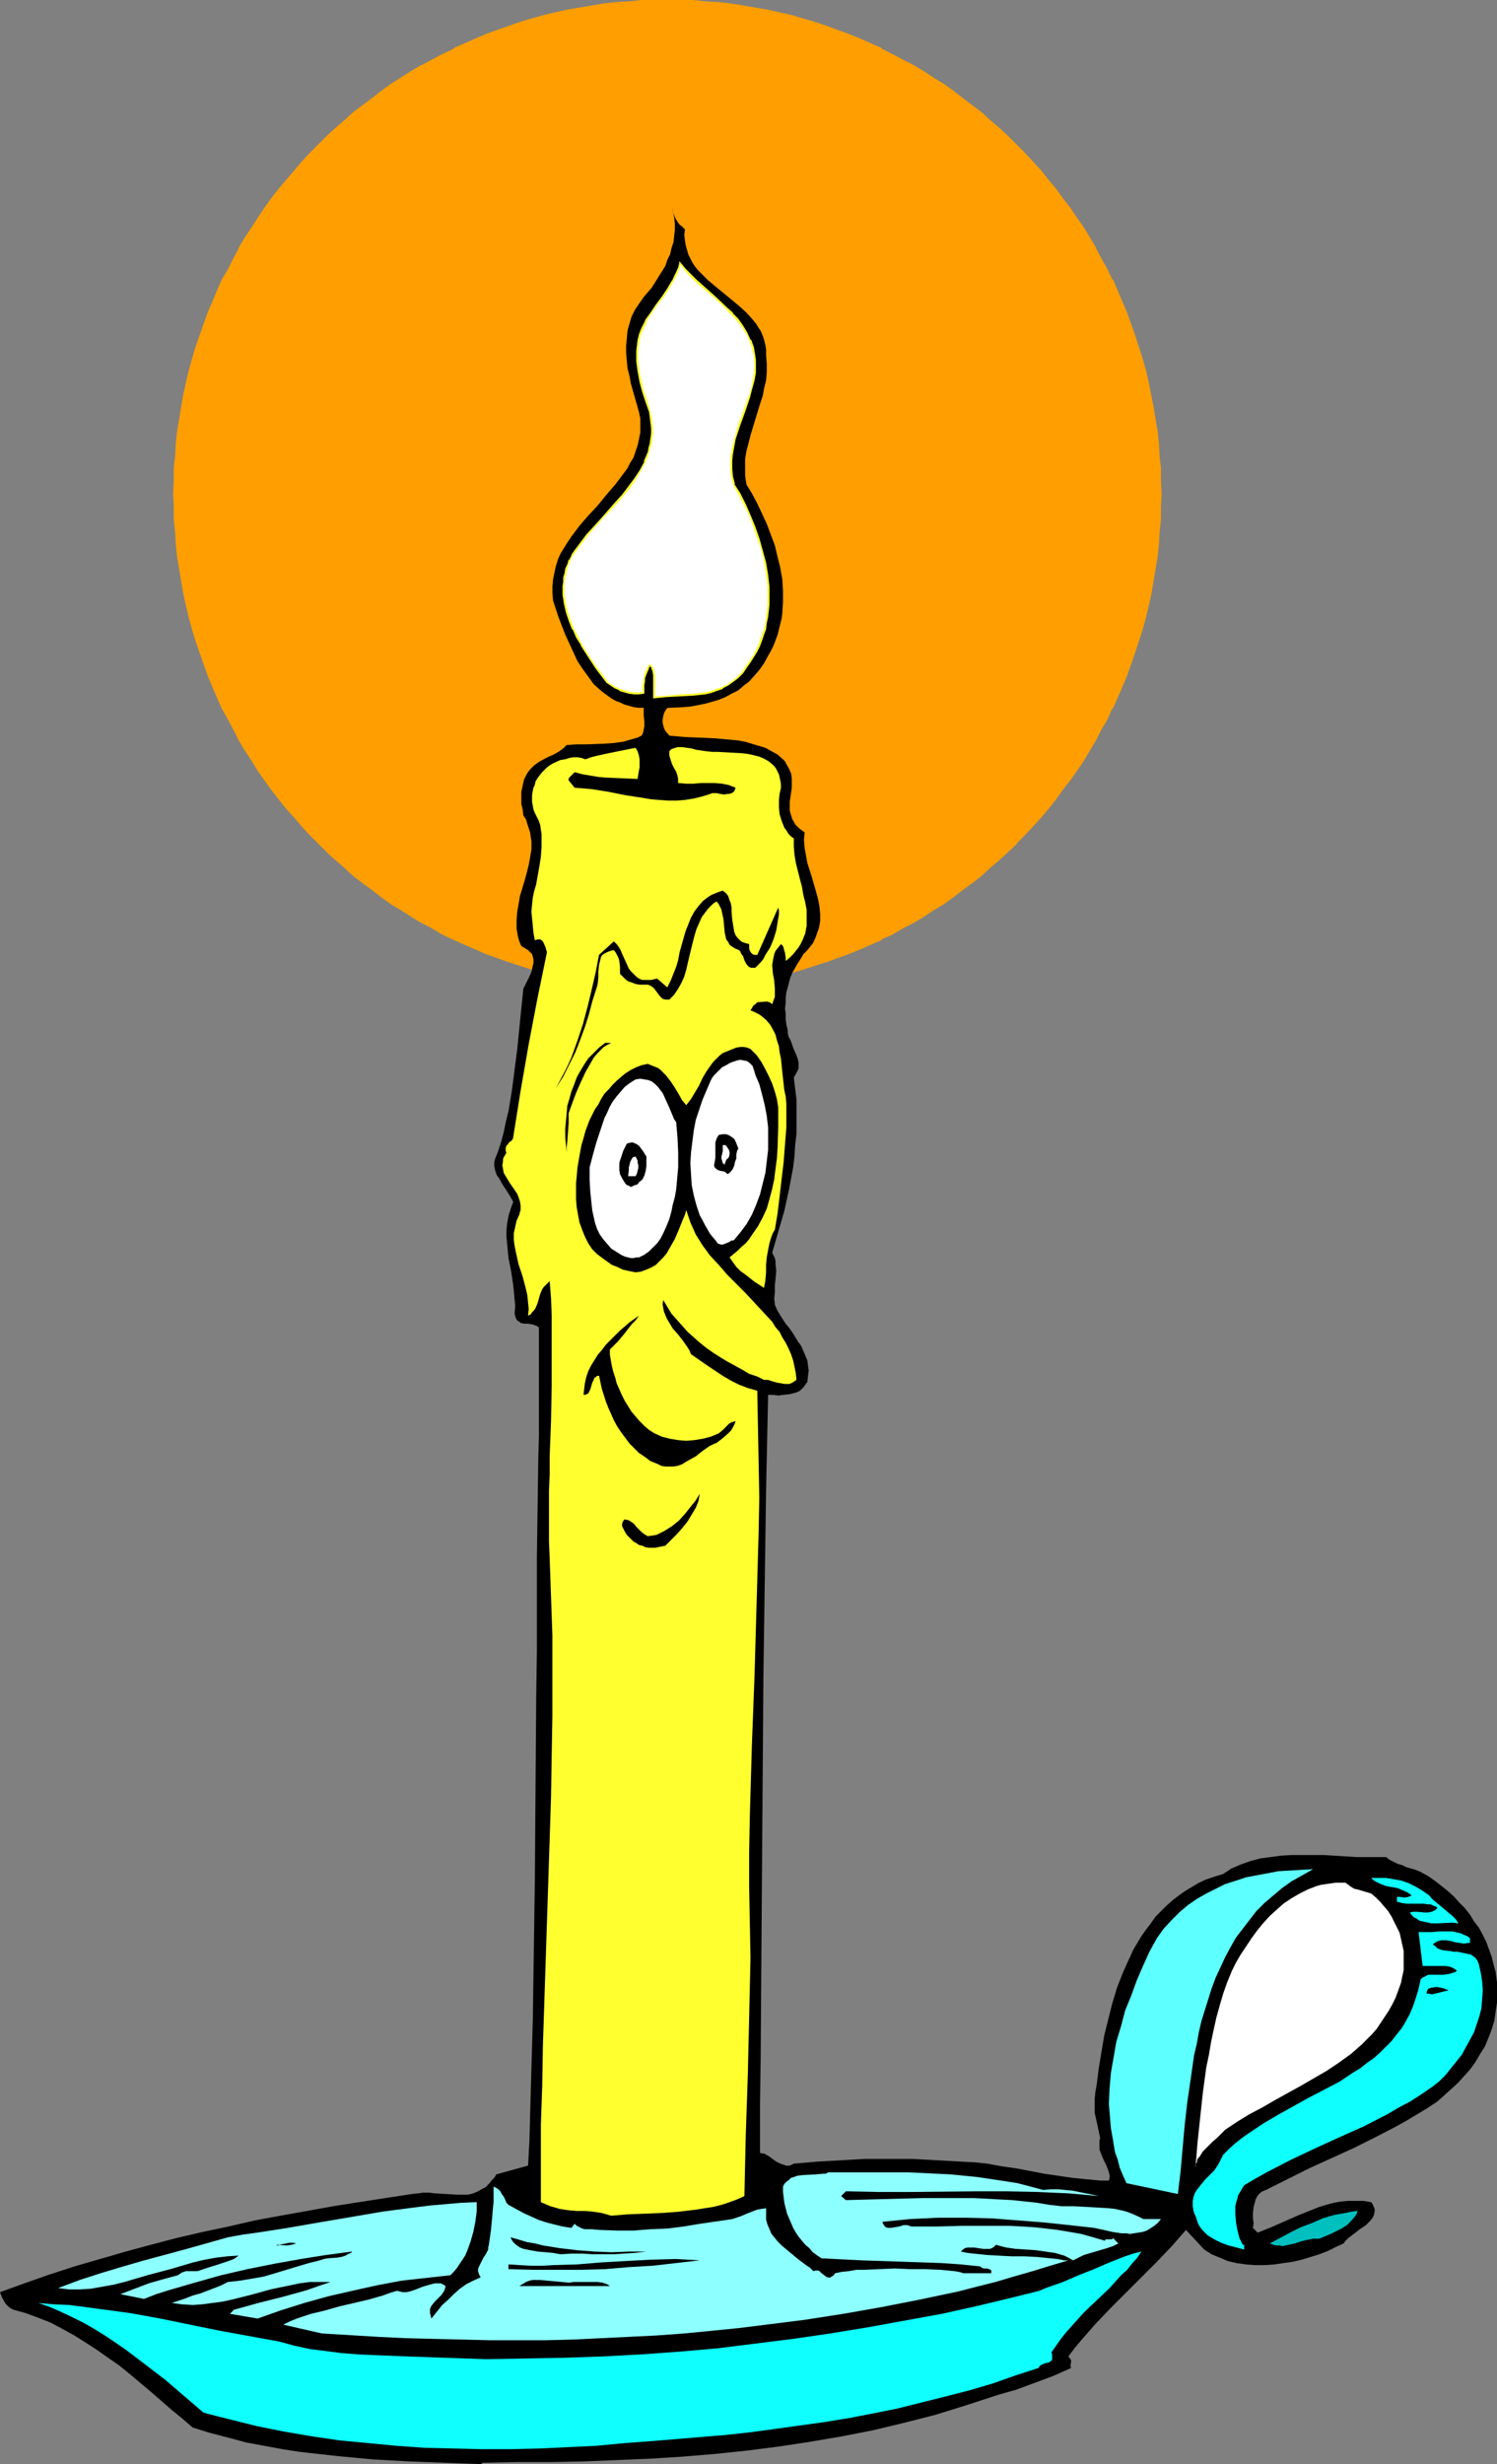 <?xml version="1.0" encoding="UTF-8" standalone="no"?>
<svg
   version="1.0"
   width="94.641mm"
   height="155.668mm"
   id="svg32"
   sodipodi:docname="Candle Cartoon 2.wmf"
   xmlns:inkscape="http://www.inkscape.org/namespaces/inkscape"
   xmlns:sodipodi="http://sodipodi.sourceforge.net/DTD/sodipodi-0.dtd"
   xmlns="http://www.w3.org/2000/svg"
   xmlns:svg="http://www.w3.org/2000/svg">
  <rect width="100%" height="100%" fill="#808080" stroke="none"/>
  <sodipodi:namedview
     id="namedview32"
     pagecolor="#ffffff"
     bordercolor="#000000"
     borderopacity="0.25"
     inkscape:showpageshadow="2"
     inkscape:pageopacity="0.0"
     inkscape:pagecheckerboard="0"
     inkscape:deskcolor="#d1d1d1"
     inkscape:document-units="mm" />
  <defs
     id="defs1">
    <pattern
       id="WMFhbasepattern"
       patternUnits="userSpaceOnUse"
       width="6"
       height="6"
       x="0"
       y="0" />
  </defs>
  <path
     style="fill:#ff9e00;fill-opacity:1;fill-rule:evenodd;stroke:none"
     d="m 159.462,235.761 h 3.07 l 3.07,-0.162 2.908,-0.162 3.07,-0.323 2.908,-0.323 2.908,-0.323 2.908,-0.485 2.908,-0.646 2.908,-0.485 2.747,-0.808 2.908,-0.808 5.493,-1.616 2.747,-0.97 2.585,-0.97 2.747,-1.131 2.585,-1.131 2.585,-1.293 2.585,-1.293 2.585,-1.293 2.423,-1.293 2.423,-1.454 2.423,-1.616 2.423,-1.454 2.262,-1.616 2.262,-1.778 2.262,-1.616 2.262,-1.778 2.1,-1.939 2.1,-1.778 2.1,-1.939 2.1,-1.939 1.939,-2.101 1.939,-2.101 1.777,-2.101 1.939,-2.101 1.777,-2.262 1.616,-2.262 1.777,-2.262 1.616,-2.262 1.454,-2.424 1.616,-2.424 1.454,-2.424 1.292,-2.424 1.454,-2.585 1.131,-2.585 1.292,-2.585 1.131,-2.585 1.131,-2.747 0.969,-2.585 0.969,-2.747 1.777,-5.494 0.646,-2.909 0.808,-2.747 0.485,-2.909 0.646,-2.909 0.485,-2.909 0.323,-2.909 0.323,-2.909 0.323,-3.07 0.162,-2.909 0.162,-3.07 v -3.07 -3.07 l -0.162,-3.07 -0.162,-2.909 -0.323,-3.07 -0.323,-2.909 -0.323,-2.909 -0.485,-2.909 -1.131,-5.656 -0.808,-2.909 -0.646,-2.909 -1.777,-5.494 -0.969,-2.747 -0.969,-2.585 -1.131,-2.747 -1.131,-2.585 -1.292,-2.585 -1.131,-2.585 -1.454,-2.585 -1.292,-2.424 -1.454,-2.424 -1.616,-2.424 -1.454,-2.424 -1.616,-2.262 -1.777,-2.262 -1.616,-2.262 -1.777,-2.262 -1.939,-2.101 -1.777,-2.101 -1.939,-2.101 -1.939,-1.939 -2.1,-2.101 -2.1,-1.939 -2.1,-1.778 -2.1,-1.939 -4.524,-3.393 -2.262,-1.616 -2.262,-1.778 -2.423,-1.454 -2.423,-1.454 -2.423,-1.616 -2.423,-1.293 -2.585,-1.293 -2.585,-1.293 -2.585,-1.293 L 205.346,9.372 202.6,8.403 200.015,7.272 197.268,6.302 194.521,5.494 191.775,4.686 188.867,3.878 186.12,3.232 183.212,2.585 180.304,1.939 177.396,1.454 174.488,1.131 171.58,0.808 168.51,0.485 165.602,0.323 162.532,0.162 h -3.07 -3.07 l -3.07,0.162 -2.908,0.162 -3.07,0.323 -2.908,0.323 -2.908,0.323 -2.908,0.485 -2.908,0.646 -2.747,0.646 -2.908,0.646 -2.908,0.808 -2.747,0.808 -2.747,0.808 -2.747,0.97 -2.585,1.131 -2.747,0.97 -2.585,1.131 -2.585,1.293 -2.585,1.293 -2.423,1.293 -2.585,1.293 -2.423,1.616 -4.847,2.909 -2.262,1.778 -2.262,1.616 -4.524,3.393 -2.1,1.939 -2.1,1.778 -2.1,1.939 -2.1,2.101 -1.939,1.939 -1.939,2.101 -1.777,2.101 -1.939,2.101 -1.777,2.262 -1.616,2.262 -1.777,2.262 -1.616,2.262 -1.454,2.424 -1.616,2.424 -1.454,2.424 -1.293,2.424 -1.293,2.585 -1.293,2.585 -1.293,2.585 -1.131,2.585 -1.131,2.747 -0.969,2.585 -0.969,2.747 -0.808,2.747 -0.969,2.747 -0.646,2.909 -0.646,2.909 -0.646,2.747 -0.646,2.909 -0.485,2.909 -0.323,2.909 -0.323,2.909 -0.323,3.07 -0.162,2.909 -0.162,3.07 v 3.07 3.07 l 0.162,3.07 0.162,2.909 0.323,3.07 0.323,2.909 0.323,2.909 0.485,2.909 0.646,2.909 0.646,2.909 0.646,2.747 0.646,2.909 0.969,2.747 0.808,2.747 0.969,2.747 0.969,2.585 1.131,2.747 1.131,2.585 1.293,2.585 1.293,2.585 1.293,2.585 1.293,2.424 1.454,2.424 1.616,2.424 1.454,2.424 1.616,2.262 1.777,2.262 1.616,2.262 1.777,2.262 1.939,2.101 1.777,2.101 1.939,2.101 1.939,2.101 2.1,1.939 2.1,1.939 2.1,1.778 2.1,1.939 2.262,1.778 2.262,1.616 2.262,1.778 2.262,1.616 2.423,1.454 4.847,3.07 2.585,1.293 2.423,1.293 2.585,1.293 2.585,1.293 2.585,1.131 2.747,1.131 2.585,0.97 2.747,0.97 5.493,1.616 2.908,0.808 2.908,0.808 5.655,1.131 2.908,0.485 2.908,0.323 2.908,0.323 3.07,0.323 2.908,0.162 3.07,0.162 z"
     id="path1" />
  <path
     style="fill:#ff9e00;fill-opacity:1;fill-rule:evenodd;stroke:none"
     d="m 159.462,236.085 3.07,-0.162 h 3.07 l 2.908,-0.323 3.07,-0.162 v 0 l 2.908,-0.323 3.07,-0.485 2.747,-0.485 2.908,-0.485 2.908,-0.646 2.908,-0.646 2.747,-0.808 5.493,-1.778 h 0.162 l 2.585,-0.97 2.747,-0.97 2.747,-1.131 2.585,-1.131 2.585,-1.131 v -0.162 l 2.585,-1.131 2.423,-1.454 2.585,-1.293 v 0 l 2.423,-1.454 2.423,-1.616 2.423,-1.454 2.262,-1.616 2.262,-1.778 2.262,-1.616 2.262,-1.778 2.1,-1.939 2.1,-1.778 2.1,-1.939 2.1,-1.939 v -0.162 l 1.939,-1.939 1.939,-2.101 1.939,-2.101 1.777,-2.101 1.777,-2.262 1.616,-2.262 1.777,-2.262 1.616,-2.262 1.616,-2.424 1.454,-2.424 1.454,-2.424 v 0 l 1.292,-2.585 1.454,-2.424 1.131,-2.585 h 0.162 l 1.131,-2.585 1.131,-2.585 1.131,-2.747 0.969,-2.747 0.969,-2.747 v 0 l 1.777,-5.494 0.808,-2.909 0.646,-2.747 0.646,-2.909 0.485,-2.909 0.485,-2.909 0.485,-2.909 0.323,-2.909 v 0 l 0.162,-3.07 0.323,-2.909 v -3.07 l 0.162,-3.07 -0.162,-3.07 v -3.07 l -0.323,-2.909 -0.162,-3.07 v 0 l -0.323,-2.909 -0.485,-2.909 -0.485,-2.909 -1.131,-5.817 -0.646,-2.747 -0.808,-2.909 -1.777,-5.494 v 0 l -0.969,-2.747 -0.969,-2.747 -1.131,-2.585 -1.131,-2.747 -1.131,-2.585 h -0.162 l -1.131,-2.424 -1.454,-2.585 -1.292,-2.424 v -0.162 l -1.454,-2.424 -1.454,-2.424 -1.616,-2.262 -1.616,-2.424 -1.777,-2.262 -1.616,-2.262 -1.777,-2.101 -1.777,-2.262 -1.939,-2.101 -1.939,-2.101 -1.939,-1.939 v 0 l -2.1,-2.101 v 0 l -2.1,-1.939 -2.1,-1.778 -2.1,-1.939 -4.524,-3.393 -2.262,-1.778 -2.262,-1.616 -2.423,-1.454 -2.423,-1.616 -2.423,-1.454 v 0 l -2.585,-1.293 -2.423,-1.293 -2.585,-1.293 v -0.162 l -2.585,-1.131 -2.585,-1.131 -2.747,-1.131 -2.747,-0.97 -2.585,-0.97 -2.908,-0.97 v 0 L 191.775,4.363 189.028,3.555 186.12,2.909 183.212,2.262 180.304,1.778 177.557,1.293 174.488,0.808 171.58,0.485 v 0 L 168.51,0.323 165.602,0 h -3.07 -3.07 -3.07 -3.07 l -2.908,0.323 -3.07,0.162 v 0 l -2.908,0.323 -2.908,0.485 -2.908,0.485 -2.908,0.485 -2.908,0.646 -2.747,0.646 -2.908,0.808 -2.747,0.808 v 0 l -2.747,0.97 -2.747,0.97 -2.747,0.97 -2.585,1.131 -2.585,1.131 -2.585,1.131 v 0.162 l -2.747,1.293 -2.423,1.293 -2.423,1.293 h -0.162 l -2.423,1.454 -4.847,3.07 -2.262,1.616 -2.262,1.778 -4.524,3.393 -2.1,1.939 -2.1,1.778 -2.1,1.939 v 0 l -2.1,2.101 v 0 l -1.939,1.939 -1.939,2.101 -1.777,2.101 -1.939,2.262 -1.777,2.101 -1.777,2.262 -1.616,2.262 -1.616,2.424 -1.454,2.262 -1.616,2.424 -1.454,2.424 v 0.162 l -1.293,2.424 -1.293,2.585 -1.454,2.424 v 0 l -1.131,2.585 -1.131,2.747 -1.131,2.585 -0.969,2.747 -0.969,2.747 -0.969,2.747 v 0 l -0.808,2.747 -0.808,2.909 -0.646,2.747 -0.646,2.909 -0.485,2.909 -0.485,2.909 -0.485,2.909 -0.323,2.909 v 0 l -0.162,3.07 -0.323,2.909 v 3.07 l -0.162,3.07 0.162,3.07 v 3.07 l 0.323,2.909 0.162,3.07 v 0 l 0.323,2.909 0.485,2.909 0.485,2.909 0.485,2.909 0.646,2.909 0.646,2.747 0.808,2.909 0.808,2.747 v 0 l 0.969,2.747 0.969,2.747 0.969,2.747 1.131,2.747 1.131,2.585 1.131,2.585 v 0 l 1.454,2.585 1.293,2.424 1.293,2.585 v 0 l 1.454,2.424 1.616,2.424 1.454,2.424 1.616,2.262 1.616,2.262 1.777,2.262 1.777,2.262 1.939,2.101 1.777,2.101 1.939,2.101 1.939,1.939 0.162,0.162 1.939,1.939 2.1,1.939 2.1,1.778 2.1,1.939 0.323,-0.323 -2.1,-1.939 -2.1,-1.778 -2.1,-1.939 -2.1,-1.939 h 0.162 l -2.1,-2.101 -1.939,-2.101 -1.777,-2.101 -1.777,-2.101 -1.939,-2.262 -1.616,-2.262 -1.777,-2.262 -1.454,-2.262 -1.616,-2.424 -1.616,-2.424 -1.293,-2.424 v 0 l -1.454,-2.424 -1.293,-2.424 -1.293,-2.585 v 0 l -1.131,-2.747 -1.293,-2.585 -0.969,-2.585 -1.131,-2.747 -0.808,-2.747 -0.969,-2.747 v 0.162 l -0.808,-2.909 -0.808,-2.747 -0.646,-2.747 -0.646,-2.909 -0.646,-2.909 -0.485,-2.909 -0.323,-2.909 -0.323,-3.07 v 0.162 l -0.323,-3.07 -0.162,-2.909 -0.162,-3.07 v -3.07 -3.07 l 0.162,-3.07 0.162,-2.909 0.323,-3.07 v 0.162 l 0.323,-3.07 0.323,-2.909 0.485,-2.909 0.646,-2.909 0.646,-2.747 0.646,-2.909 0.808,-2.747 0.808,-2.747 v 0 l 0.969,-2.747 0.808,-2.747 1.131,-2.747 0.969,-2.585 1.293,-2.585 1.131,-2.585 v 0 l 1.293,-2.585 1.293,-2.585 1.454,-2.424 v 0 l 1.293,-2.424 1.616,-2.424 1.616,-2.424 1.454,-2.262 1.777,-2.262 1.616,-2.262 1.939,-2.262 1.777,-2.101 1.777,-2.101 1.939,-2.101 2.1,-2.101 v 0.162 l 1.939,-2.101 v 0 l 2.1,-1.939 2.1,-1.778 2.1,-1.939 4.524,-3.393 2.262,-1.616 2.262,-1.778 4.847,-2.909 2.423,-1.454 v 0 l 2.423,-1.454 2.585,-1.293 2.585,-1.293 v 0 l 2.585,-1.131 2.585,-1.131 2.585,-1.131 2.747,-0.97 2.747,-0.97 2.747,-0.97 v 0 l 2.747,-0.808 2.747,-0.808 2.908,-0.646 2.908,-0.646 2.747,-0.485 2.908,-0.485 2.908,-0.485 3.07,-0.323 h -0.162 l 3.07,-0.162 2.908,-0.323 h 3.07 l 3.07,-0.162 3.07,0.162 h 3.07 l 2.908,0.323 3.07,0.162 h -0.162 l 3.07,0.323 2.908,0.485 2.908,0.485 2.908,0.485 2.908,0.646 2.747,0.646 2.747,0.808 2.908,0.808 h -0.162 l 2.747,0.97 2.747,0.97 2.747,0.97 2.585,1.131 2.747,1.131 2.585,1.131 v 0 l 2.585,1.293 2.423,1.293 2.585,1.454 h -0.162 l 2.585,1.454 2.262,1.454 2.423,1.454 2.262,1.778 2.423,1.616 4.362,3.393 2.1,1.939 2.1,1.778 2.1,1.939 v 0 l 2.1,2.101 V 34.742 l 1.939,2.101 1.939,2.101 1.777,2.101 1.939,2.101 1.777,2.262 1.616,2.262 1.777,2.262 1.616,2.262 1.454,2.424 1.454,2.424 1.616,2.424 v 0 l 1.292,2.424 1.293,2.585 1.292,2.585 v 0 l 1.131,2.585 1.292,2.585 0.969,2.585 1.131,2.747 0.969,2.747 v -0.162 l 1.616,5.656 0.808,2.747 0.646,2.909 1.131,5.656 0.646,2.909 0.323,2.909 0.323,3.07 v -0.162 l 0.323,3.07 0.162,2.909 0.162,3.07 v 3.07 3.07 l -0.162,3.07 -0.162,2.909 -0.323,3.07 v -0.162 l -0.323,3.07 -0.323,2.909 -0.646,2.909 -0.485,2.909 -0.646,2.909 -0.646,2.747 -0.808,2.747 -1.616,5.656 v -0.162 l -0.969,2.747 -1.131,2.747 -0.969,2.585 -1.292,2.585 -1.131,2.747 v 0 l -1.292,2.585 -1.293,2.424 -1.292,2.424 v 0 l -1.616,2.424 -1.454,2.424 -1.454,2.424 -1.616,2.262 -1.777,2.262 -1.616,2.262 -1.777,2.262 -1.939,2.101 -1.777,2.101 -1.939,2.101 -1.939,2.101 v 0 l -2.1,1.939 -2.1,1.939 -2.1,1.778 -2.1,1.939 -2.262,1.778 -2.1,1.616 -2.423,1.778 -2.262,1.616 -2.423,1.454 -2.262,1.454 -2.585,1.616 h 0.162 l -2.585,1.293 -2.423,1.293 -2.585,1.293 v 0 l -2.585,1.131 -2.747,1.293 -2.585,0.97 -2.747,0.97 -2.747,1.131 h 0.162 l -5.655,1.616 -2.747,0.808 -2.747,0.646 -2.908,0.646 -2.908,0.485 -2.908,0.485 -2.908,0.485 -3.07,0.323 h 0.162 l -3.07,0.323 -2.908,0.162 h -3.07 l -3.07,0.162 z"
     id="path2" />
  <path
     style="fill:#ff9e00;fill-opacity:1;fill-rule:evenodd;stroke:none"
     d="m 84.336,209.099 2.262,1.778 2.262,1.616 2.262,1.778 2.262,1.616 2.423,1.454 4.847,3.07 h 0.162 l 2.423,1.293 2.423,1.454 v 0 l 2.747,1.293 2.585,1.131 2.585,1.131 2.585,1.131 2.747,0.97 2.747,0.97 v 0 l 5.493,1.778 2.908,0.808 2.747,0.646 5.816,1.131 2.908,0.485 2.908,0.485 2.908,0.323 v 0 l 3.07,0.162 2.908,0.323 h 3.07 l 3.07,0.162 v -0.485 l -3.07,-0.162 H 153.323 l -2.908,-0.162 -3.07,-0.323 h 0.162 l -3.07,-0.323 -2.908,-0.485 -2.908,-0.485 -5.655,-1.131 -2.908,-0.646 -2.747,-0.808 -5.655,-1.616 h 0.162 l -2.747,-1.131 -2.747,-0.97 -2.585,-0.97 -2.585,-1.293 -2.585,-1.131 -2.585,-1.293 v 0 l -2.585,-1.293 -2.423,-1.293 v 0 l -4.847,-3.07 -2.423,-1.454 -2.262,-1.616 -2.262,-1.778 -2.262,-1.616 -2.262,-1.778 z"
     id="path3" />
  <path
     style="fill:#000000;fill-opacity:1;fill-rule:evenodd;stroke:none"
     d="m 163.663,54.779 -0.162,1.293 0.162,1.293 0.162,1.131 0.323,1.131 0.323,1.131 0.485,0.97 0.485,0.97 0.646,0.97 0.646,0.808 0.808,0.808 1.616,1.616 1.939,1.616 1.777,1.454 3.716,3.07 1.777,1.616 1.454,1.616 0.808,0.97 0.485,0.808 0.646,0.97 0.485,1.131 0.323,0.97 0.323,1.293 0.162,1.131 v 1.293 l 0.162,2.101 v 1.939 l -0.162,1.939 -0.485,1.939 -0.323,1.778 -0.646,1.939 -2.262,7.433 -0.485,1.939 -0.485,1.778 -0.323,1.939 v 1.939 2.101 l 0.323,2.101 1.292,2.101 1.292,2.424 1.131,2.424 1.131,2.424 0.969,2.585 0.969,2.585 0.646,2.747 0.646,2.585 0.485,2.747 0.162,2.747 v 2.585 l -0.162,2.747 -0.162,1.293 -0.323,1.293 -0.323,1.293 -0.323,1.293 -0.485,1.293 -0.485,1.293 -0.646,1.293 -0.646,1.131 -0.969,1.778 -1.131,1.616 -1.131,1.293 -1.292,1.454 -1.292,0.97 -1.292,1.131 -1.616,0.808 -1.454,0.808 -1.616,0.646 -1.616,0.485 -1.777,0.485 -1.616,0.323 -1.777,0.323 -1.777,0.162 -3.716,0.162 -0.485,0.646 -0.323,0.646 -0.162,0.646 -0.162,0.808 v 0.808 l 0.162,0.646 0.162,0.646 0.323,0.646 0.969,1.131 3.554,0.323 3.716,0.162 3.716,0.162 3.554,0.323 1.777,0.162 1.777,0.323 1.616,0.485 1.616,0.485 1.616,0.485 1.454,0.808 1.454,0.808 1.292,1.131 0.485,0.485 0.323,0.646 0.646,1.131 0.485,1.131 0.162,1.131 v 1.131 1.131 l -0.323,2.262 -0.162,1.131 v 1.131 0.97 l 0.323,1.131 0.323,0.97 0.323,0.485 0.323,0.646 0.485,0.485 0.485,0.485 0.646,0.485 0.646,0.485 -0.162,1.778 0.162,1.939 0.323,1.778 0.323,1.778 1.131,3.555 0.969,3.393 0.485,1.778 0.323,1.778 0.162,1.616 v 1.778 l -0.323,1.778 -0.323,0.808 -0.323,0.97 -0.323,0.808 -0.485,0.97 -0.646,0.808 -0.646,0.808 -0.969,0.97 -0.646,1.131 -0.646,0.97 -0.646,1.131 -0.646,1.131 -0.485,1.131 -0.323,1.131 -0.323,1.293 -0.323,1.131 -0.162,1.293 v 1.293 l -0.162,1.293 0.162,1.293 v 1.293 l 0.162,1.293 0.323,1.293 v 0.646 l 0.162,0.808 0.646,1.293 0.485,1.454 0.646,1.454 0.485,1.293 0.162,0.808 v 0.646 0.808 l -0.323,0.646 -0.323,0.646 -0.485,0.808 0.323,2.747 0.323,2.585 v 2.747 2.747 2.585 l -0.323,2.747 -0.162,2.585 -0.323,2.747 -0.485,2.585 -0.485,2.585 -1.131,5.171 -1.454,5.009 -1.454,5.009 0.323,0.646 0.323,0.646 0.162,0.808 v 0.646 l 0.162,1.616 -0.162,1.778 -0.162,1.616 v 1.616 l -0.162,1.616 0.162,1.454 0.485,1.131 0.646,1.131 1.454,2.262 0.808,0.97 0.808,1.131 1.293,2.101 0.808,1.131 0.485,1.131 0.485,1.131 0.485,1.131 0.162,1.293 0.162,1.131 -0.162,1.293 -0.162,1.454 -0.485,0.646 -0.323,0.485 -0.485,0.485 -0.485,0.485 -0.646,0.323 -0.485,0.162 -1.293,0.323 -1.454,0.162 -1.292,0.162 -1.292,-0.162 h -1.131 l -0.485,22.461 -0.323,22.461 -0.323,22.461 -0.162,22.461 -0.162,22.623 -0.162,22.623 -0.162,22.946 -0.162,11.473 v 11.473 l 0.485,0.162 h 0.485 l 1.131,0.646 1.777,1.293 0.969,0.485 0.485,0.162 0.485,0.162 0.485,0.162 h 0.646 l 0.485,-0.162 0.646,-0.323 5.655,-0.485 5.655,-0.323 5.655,-0.323 h 5.655 5.655 l 5.816,0.323 5.816,0.323 3.231,0.162 3.07,0.323 3.554,0.646 3.393,0.485 3.393,0.646 3.393,0.646 6.624,0.97 3.231,0.323 3.393,0.323 h 2.1 l 0.162,-0.646 v -0.646 l -0.162,-0.646 -0.162,-0.485 -0.485,-1.293 -0.646,-1.293 -0.485,-1.131 -0.485,-1.293 v -0.646 -0.808 -0.646 l 0.162,-0.646 -0.646,-3.07 -0.323,-1.454 -0.323,-1.454 v -1.616 -1.778 l 0.162,-1.616 0.323,-1.778 0.485,-3.878 0.646,-3.878 0.646,-3.878 0.969,-3.878 0.969,-3.878 1.131,-3.717 1.454,-3.717 0.808,-1.778 0.808,-1.778 0.808,-1.778 0.969,-1.616 0.969,-1.616 1.131,-1.616 1.131,-1.454 1.131,-1.616 1.292,-1.293 1.292,-1.293 1.454,-1.293 1.454,-1.131 1.616,-1.131 1.616,-0.97 1.616,-0.97 1.777,-0.808 1.939,-0.646 2.1,-0.646 0.969,-0.646 0.969,-0.646 1.131,-0.485 1.131,-0.485 2.262,-0.808 2.423,-0.646 2.423,-0.323 2.423,-0.323 2.585,-0.162 h 2.585 5.17 l 5.17,0.323 2.585,0.162 h 2.423 2.423 2.262 l 0.808,0.646 0.969,0.485 0.969,0.485 1.131,0.323 0.969,0.485 1.131,0.323 1.131,0.323 1.131,0.485 1.777,0.97 1.616,1.131 1.454,1.131 1.616,1.293 1.454,1.293 1.292,1.454 1.292,1.293 1.292,1.616 0.969,1.616 1.131,1.454 0.969,1.778 0.808,1.616 0.646,1.778 0.646,1.778 0.485,1.939 0.485,1.778 0.323,2.424 v 2.424 2.424 l -0.323,2.101 -0.323,2.262 -0.646,2.101 -0.808,2.101 -0.808,1.939 -1.131,1.778 -1.131,1.939 -1.292,1.778 -1.454,1.616 -1.454,1.616 -1.616,1.454 -1.616,1.454 -1.616,1.454 -2.423,1.616 -2.423,1.454 -2.423,1.454 -2.585,1.454 -5.008,2.585 -5.17,2.585 -10.663,4.848 -5.17,2.585 -5.17,2.585 -0.808,0.323 -0.485,0.323 -0.485,0.485 -0.323,0.485 -0.323,0.646 -0.162,0.646 -0.323,1.131 -0.162,1.454 v 1.293 l 0.162,1.131 -0.162,1.131 1.131,1.131 3.231,-1.293 6.624,-2.909 3.231,-1.293 1.616,-0.646 1.616,-0.485 1.777,-0.485 1.777,-0.323 1.777,-0.162 h 1.777 1.777 l 1.939,0.323 0.323,0.485 0.162,0.323 0.323,0.808 v 0.646 l -0.162,0.808 -0.323,0.646 -0.485,0.646 -0.485,0.485 -0.646,0.646 -1.454,0.97 -1.454,1.131 -1.292,0.97 -0.646,0.646 -0.485,0.646 -1.777,0.808 -1.939,0.97 -2.1,0.808 -2.1,0.646 -2.1,0.646 -2.1,0.485 -2.262,0.323 -2.262,0.323 -2.262,0.162 h -2.262 l -2.1,-0.162 -2.262,-0.323 -2.1,-0.485 -1.939,-0.808 -1.939,-0.808 -1.777,-1.131 -4.362,-4.686 -3.393,3.878 -3.554,3.717 -3.716,3.717 -3.716,3.717 -3.716,3.717 -3.554,3.717 -3.393,3.878 -1.616,1.939 -1.454,1.939 0.323,0.323 0.162,0.323 0.162,0.162 v 0.808 l -0.162,0.323 0.162,0.808 -4.362,1.939 -4.362,1.616 -4.362,1.616 -4.524,1.293 -7.432,2.424 -7.27,2.262 -7.593,1.939 -7.432,1.778 -7.432,1.454 -7.593,1.293 -7.432,1.131 -7.593,0.97 -7.755,0.808 -7.755,0.646 -7.755,0.485 -7.755,0.323 -7.917,0.323 -8.078,0.162 h -7.917 l -8.24,0.162 -0.485,0.323 -8.563,-0.323 -8.563,-0.323 -8.724,-0.485 -8.563,-0.808 -4.362,-0.485 -4.362,-0.485 -4.201,-0.646 -4.362,-0.808 -4.362,-0.808 -4.201,-1.131 -4.362,-1.131 -4.201,-1.293 -2.423,-2.101 -2.585,-2.101 -5.008,-4.363 -5.008,-4.201 -2.585,-2.101 -2.585,-1.778 -2.747,-1.939 -2.747,-1.778 -2.585,-1.616 -2.908,-1.616 -2.747,-1.454 L 9.209,553.45 6.139,552.318 3.231,551.51 2.585,551.187 1.939,550.703 1.454,550.218 1.131,549.733 0.485,548.602 0,547.309 l 5.816,-2.101 5.978,-2.101 5.978,-1.939 6.139,-1.778 6.139,-1.778 5.978,-1.616 6.139,-1.616 6.301,-1.454 6.139,-1.293 6.301,-1.454 6.139,-1.131 6.301,-1.131 6.301,-1.131 6.139,-0.97 12.602,-1.939 1.454,-0.162 1.292,-0.162 h 1.454 l 1.293,0.162 2.747,0.162 2.585,0.162 h 1.293 1.292 l 1.292,-0.323 1.131,-0.485 1.131,-0.646 0.646,-0.323 0.485,-0.485 0.485,-0.485 0.485,-0.646 0.646,-0.646 0.485,-0.808 7.593,-2.101 0.323,-5.979 0.162,-5.979 0.323,-11.635 0.323,-11.311 0.162,-11.15 0.162,-11.15 0.162,-10.988 0.162,-21.815 0.162,-21.815 0.162,-10.988 v -11.15 -11.311 l 0.162,-11.473 0.162,-11.635 0.162,-5.979 v -5.979 -19.714 l -0.323,-0.323 -0.323,-0.162 -0.969,-0.323 -0.969,-0.162 h -0.969 l -0.808,-0.162 -0.323,-0.323 -0.323,-0.162 -0.323,-0.323 -0.162,-0.323 -0.162,-0.485 -0.162,-0.646 0.162,-1.778 -0.162,-1.616 -0.162,-1.778 -0.162,-1.616 -0.485,-3.232 -0.323,-1.616 -0.323,-1.616 -0.323,-3.393 -0.162,-1.616 v -1.616 l 0.162,-1.616 0.323,-1.778 0.485,-1.616 0.646,-1.778 -0.808,-1.454 -0.808,-1.293 -0.969,-1.454 -0.808,-1.454 -0.485,-0.646 -0.323,-0.808 -0.162,-0.646 -0.162,-0.808 v -0.808 l 0.162,-0.808 0.323,-0.808 0.323,-0.808 0.808,-2.424 0.646,-2.424 0.485,-2.424 0.646,-2.585 0.808,-4.848 0.646,-5.009 0.646,-5.009 0.485,-4.848 0.485,-4.848 0.485,-4.686 0.646,-1.293 0.646,-1.293 0.646,-1.454 0.323,-1.454 0.162,-0.646 v -0.808 l -0.162,-0.646 -0.162,-0.646 -0.485,-0.485 -0.485,-0.485 -0.808,-0.485 -0.808,-0.485 -0.485,-1.131 -0.323,-1.131 -0.162,-0.97 -0.162,-0.97 v -0.97 -0.97 l 0.162,-2.101 0.323,-1.778 0.323,-1.939 1.131,-3.717 0.485,-1.778 0.485,-1.939 0.323,-1.778 0.323,-1.939 v -1.939 l -0.162,-0.97 -0.162,-1.131 -0.323,-0.97 -0.323,-0.97 -0.323,-1.131 -0.646,-0.97 -0.162,-1.454 -0.323,-1.293 v -1.454 -1.454 l 0.323,-1.454 0.323,-1.454 0.323,-0.646 0.323,-0.646 0.323,-0.485 0.485,-0.646 0.485,-0.485 0.485,-0.485 1.131,-0.808 1.131,-0.646 1.292,-0.646 1.131,-0.485 1.131,-0.646 1.131,-0.808 0.323,-0.323 0.485,-0.485 2.262,-0.162 h 2.423 l 4.362,-0.162 2.262,-0.162 2.262,-0.323 2.262,-0.646 1.131,-0.323 0.969,-0.485 0.323,-0.646 0.162,-0.808 0.162,-0.808 v -0.97 l -0.162,-1.616 v -0.97 -0.808 h -1.292 l -1.131,-0.162 -1.131,-0.323 -1.131,-0.323 -0.969,-0.485 -0.969,-0.323 -1.131,-0.646 -1.777,-1.293 -0.808,-0.646 -1.616,-1.454 -1.292,-1.778 -1.292,-1.778 -1.292,-1.939 -0.969,-2.101 -0.969,-2.101 -0.969,-2.101 -0.808,-2.101 -0.808,-2.101 -0.646,-1.939 -0.646,-1.939 -0.162,-1.778 v -1.778 l 0.162,-1.616 0.323,-1.616 0.323,-1.454 0.485,-1.616 0.646,-1.454 0.808,-1.293 0.808,-1.293 0.969,-1.454 1.939,-2.585 2.1,-2.424 2.262,-2.424 2.1,-2.585 2.1,-2.424 1.939,-2.585 0.969,-1.293 0.646,-1.293 0.808,-1.293 0.485,-1.454 0.485,-1.454 0.323,-1.454 0.323,-1.616 v -1.616 -1.616 l -0.323,-1.616 -0.969,-3.393 -0.969,-3.393 -0.323,-1.778 -0.485,-1.939 -0.162,-1.778 -0.162,-1.778 v -1.778 l 0.162,-1.778 0.162,-1.778 0.485,-1.778 0.485,-1.616 0.808,-1.616 0.969,-1.454 1.131,-1.616 1.939,-2.262 0.808,-1.293 0.808,-1.293 0.808,-1.293 0.808,-1.293 0.485,-1.454 0.646,-1.293 0.323,-1.454 0.485,-1.454 0.162,-1.454 0.162,-1.454 v -1.454 l -0.162,-1.616 -0.323,-1.454 -0.323,-1.454 0.162,0.808 0.162,0.808 0.323,0.808 0.323,0.808 0.485,0.808 0.485,0.646 0.646,0.485 z"
     id="path4" />
  <path
     style="fill:#ffffff;fill-opacity:1;fill-rule:evenodd;stroke:none"
     d="m 180.466,87.098 -0.162,1.778 -0.162,1.939 -0.485,1.778 -0.485,1.778 -1.131,3.555 -0.646,1.616 -0.646,1.778 -1.131,3.393 -0.485,1.778 -0.323,1.778 -0.162,1.778 v 1.778 l 0.162,1.939 0.485,1.939 1.454,2.262 1.293,2.424 1.131,2.585 1.131,2.747 0.969,2.747 0.808,2.909 0.646,2.909 0.485,2.909 0.323,2.909 0.162,2.909 -0.162,1.454 v 1.454 l -0.323,1.454 -0.162,1.454 -0.323,1.293 -0.323,1.454 -0.485,1.293 -0.646,1.293 -0.646,1.293 -0.646,1.293 -0.808,1.293 -0.808,1.131 -0.969,1.454 -1.131,1.131 -1.131,0.97 -1.292,0.808 -1.293,0.646 -1.292,0.646 -1.454,0.323 -1.454,0.323 -1.454,0.323 -1.454,0.162 -3.07,0.162 -3.07,0.162 -2.908,0.162 -0.162,-0.97 v -1.131 l 0.162,-2.101 v -0.97 l -0.162,-0.97 -0.162,-0.485 -0.162,-0.323 -0.323,-0.323 -0.323,-0.323 -0.485,0.646 -0.323,0.808 -0.323,0.808 -0.162,0.808 -0.162,0.808 v 0.808 0.97 0.97 l -1.131,0.162 -1.131,-0.162 h -1.131 l -1.131,-0.323 -1.131,-0.485 -1.131,-0.485 -0.969,-0.646 -0.969,-0.646 -2.585,-3.393 -2.423,-3.717 -1.131,-1.778 -0.969,-1.939 -0.969,-1.939 -0.969,-1.939 -0.646,-2.101 -0.485,-1.939 -0.162,-2.101 -0.162,-2.101 0.162,-0.97 0.162,-0.97 0.162,-1.131 0.323,-0.97 0.323,-1.131 0.485,-0.97 0.485,-1.131 0.646,-0.97 1.454,-1.939 1.454,-1.939 3.393,-3.878 3.554,-3.717 1.616,-1.939 1.454,-1.939 1.454,-1.939 1.293,-2.101 1.131,-2.101 0.323,-0.97 0.485,-1.131 0.323,-1.131 0.162,-1.131 0.323,-1.131 v -1.293 -1.131 -1.293 l -0.162,-1.293 -0.323,-1.293 -0.808,-2.262 -0.808,-2.424 -0.646,-2.424 -0.485,-2.585 -0.323,-2.424 v -1.293 l 0.162,-1.293 V 82.411 l 0.323,-1.293 0.162,-1.131 0.485,-1.293 0.969,-2.101 1.292,-1.939 1.292,-1.939 1.454,-1.778 1.292,-1.939 1.131,-1.939 0.485,-0.97 0.485,-1.131 0.485,-0.97 0.323,-1.131 1.131,1.454 1.293,1.293 1.292,1.454 1.454,1.293 2.908,2.424 2.908,2.747 1.292,1.293 1.454,1.454 1.131,1.616 0.969,1.616 0.808,1.616 0.646,1.939 0.323,0.97 0.162,0.97 0.162,0.97 z"
     id="path5" />
  <path
     style="fill:#ffff30;fill-opacity:1;fill-rule:evenodd;stroke:none"
     d="m 180.304,87.098 -0.162,1.778 v 0 l -0.323,1.939 -0.323,1.778 -0.485,1.778 v -0.162 l -1.292,3.555 -0.646,1.778 -0.646,1.778 -0.969,3.393 v 0 l -0.485,1.778 -0.323,1.778 v 0 l -0.162,1.778 v 1.778 l 0.162,1.939 v 0 l 0.485,1.939 1.292,2.424 1.292,2.424 v 0 l 1.292,2.585 0.969,2.747 0.969,2.747 v 0 l 0.969,2.747 0.646,2.909 0.485,2.909 v 0 l 0.323,2.909 v 2.909 1.454 l -0.162,1.454 v 0 l -0.162,1.454 -0.162,1.293 -0.323,1.454 -0.485,1.293 v 0 l -0.485,1.293 -0.485,1.454 -0.646,1.293 v 0 l -0.646,1.293 v -0.162 l -0.808,1.293 -0.808,1.131 -0.969,1.454 -1.131,1.131 v 0 l -1.131,0.97 -1.292,0.808 h 0.162 l -1.293,0.646 v 0 l -1.454,0.485 -1.292,0.485 v 0 l -1.454,0.323 -1.454,0.162 -1.454,0.162 v 0 l -3.07,0.162 -3.07,0.323 -2.908,0.162 0.162,0.162 v -0.97 -1.131 -2.101 -0.97 l -0.162,-0.97 -0.162,-0.485 v 0 l -0.162,-0.485 -0.323,-0.323 v 0 l -0.485,-0.485 -0.646,0.808 v 0.162 l -0.323,0.646 -0.323,0.808 v 0.162 l -0.162,0.808 -0.162,0.808 v 0 l -0.162,0.808 v 0.97 l 0.162,0.97 0.162,-0.323 -1.131,0.162 v 0 h -1.131 v 0 l -1.131,-0.162 -1.131,-0.323 v 0 l -1.131,-0.323 v 0 l -0.969,-0.485 v 0 l -1.131,-0.646 -0.969,-0.646 h 0.162 l -2.585,-3.393 -2.423,-3.555 -1.131,-1.939 v 0 l -0.969,-1.939 -0.969,-1.778 v 0 l -0.808,-2.101 -0.646,-1.939 v 0 l -0.485,-2.101 -0.323,-1.939 v 0 -2.101 -0.97 0 l 0.162,-0.97 0.323,-1.131 0.162,-0.97 v 0 l 0.323,-0.97 0.485,-1.131 v 0 l 0.485,-0.97 v 0 l 0.646,-0.97 1.454,-1.939 1.616,-2.101 3.231,-3.717 3.554,-3.717 1.616,-1.939 1.616,-1.939 1.292,-1.939 1.292,-2.101 v 0 l 1.131,-2.101 v 0 l 0.485,-1.131 0.323,-1.131 v 0 l 0.323,-1.131 0.323,-1.131 0.162,-1.131 v 0 l 0.162,-1.293 v -1.131 l -0.162,-1.293 v -0.162 l -0.162,-1.131 -0.323,-1.454 v 0 l -0.646,-2.262 -0.808,-2.424 v 0.162 l -0.646,-2.585 -0.485,-2.424 -0.323,-2.585 v 0.162 -1.293 -1.293 l 0.162,-1.293 v 0 l 0.162,-1.131 0.323,-1.293 v 0 l 0.485,-1.131 0.969,-2.101 h -0.162 l 1.292,-1.939 1.292,-1.939 1.454,-1.778 1.292,-1.939 1.131,-1.939 v 0 l 0.646,-1.131 v 0 l 0.485,-0.97 0.323,-0.97 v -0.162 l 0.323,-1.131 -0.323,0.162 1.131,1.454 1.131,1.293 v 0 l 1.454,1.454 v 0 l 1.454,1.293 2.908,2.424 2.908,2.747 v 0 l 1.292,1.454 v -0.162 l 1.292,1.454 1.292,1.616 0.969,1.616 V 79.503 l 0.808,1.778 v 0 l 0.646,1.778 v 0 l 0.162,0.97 0.323,0.97 v 0.97 0 l 0.162,1.131 h 0.323 v -1.131 0 l -0.162,-1.131 -0.162,-0.97 -0.162,-0.97 v 0 l -0.646,-1.778 h -0.162 l -0.808,-1.778 v 0 l -0.969,-1.616 -1.131,-1.616 -1.292,-1.293 v -0.162 l -1.454,-1.293 v 0 l -2.908,-2.747 -2.908,-2.585 -1.454,-1.293 v 0 l -1.292,-1.293 v 0 l -1.292,-1.293 -1.454,-1.778 -0.323,1.616 v -0.162 l -0.485,1.131 -0.485,0.97 v 0 l -0.485,1.131 v -0.162 l -1.131,1.939 -1.292,1.939 -1.454,1.939 -1.292,1.939 -1.292,1.778 v 0.162 l -0.969,1.939 -0.485,1.293 v 0 l -0.323,1.293 -0.162,1.293 v 0 l -0.162,1.293 v 1.293 1.293 0 l 0.323,2.424 0.485,2.585 0.646,2.424 v 0 l 0.808,2.424 0.808,2.262 v 0 l 0.162,1.293 0.162,1.293 v 0 l 0.162,1.293 v 1.131 l -0.162,1.293 v -0.162 l -0.162,1.293 -0.323,1.131 -0.162,1.131 v -0.162 l -0.485,1.131 -0.485,1.131 h 0.162 l -1.131,2.101 v 0 l -1.292,1.939 -1.454,1.939 -1.454,1.939 -1.777,1.939 -3.393,3.878 -3.393,3.717 -1.454,1.939 -1.454,1.939 -0.646,0.97 v 0.162 l -0.485,0.97 h -0.162 l -0.323,1.131 -0.485,0.97 v 0 l -0.162,1.131 -0.323,0.97 v 1.131 0 l -0.162,0.97 v 2.101 0 l 0.323,2.101 0.485,2.101 v 0 l 0.646,1.939 0.808,2.101 h 0.162 l 0.808,1.939 1.131,1.778 v 0.162 l 1.131,1.778 2.423,3.717 2.585,3.393 0.969,0.646 0.969,0.646 v 0 l 1.131,0.485 v 0.162 l 1.131,0.323 v 0 l 1.131,0.323 1.292,0.162 v 0 h 1.131 l 1.292,-0.162 v -1.131 -0.97 l 0.162,-0.808 v 0 -0.808 l 0.323,-0.808 v 0 l 0.323,-0.808 0.323,-0.646 h -0.162 l 0.485,-0.646 h -0.323 l 0.323,0.323 v -0.162 l 0.323,0.323 h -0.162 l 0.162,0.485 v -0.162 l 0.162,0.485 0.162,0.97 v 0 0.97 2.101 1.131 1.293 l 3.231,-0.323 3.07,-0.162 3.07,-0.162 v 0 l 1.616,-0.162 1.454,-0.162 1.454,-0.323 v 0 l 1.292,-0.485 1.454,-0.485 v -0.162 l 1.292,-0.646 v 0 l 1.131,-0.808 1.292,-0.97 v 0 l 1.131,-1.131 0.969,-1.454 0.808,-1.131 0.808,-1.293 v 0 l 0.808,-1.293 v 0 l 0.646,-1.293 0.485,-1.293 0.485,-1.454 v 0 l 0.485,-1.293 0.162,-1.454 0.323,-1.454 0.162,-1.454 v 0 l 0.162,-1.454 v -1.454 -2.909 l -0.323,-2.909 v 0 l -0.485,-2.909 -0.808,-2.909 -0.808,-2.909 v 0 l -0.969,-2.747 -1.131,-2.747 -1.131,-2.585 v 0 l -1.292,-2.585 -1.454,-2.262 h 0.162 l -0.485,-1.778 v 0 l -0.162,-1.939 v -1.778 l 0.162,-1.778 v 0.162 l 0.323,-1.778 0.323,-1.778 v 0 l 1.131,-3.393 0.646,-1.778 0.646,-1.778 1.131,-3.393 v -0.162 l 0.485,-1.778 0.485,-1.778 0.323,-1.778 v -0.162 -1.778 z"
     id="path6" />
  <path
     style="fill:#ffff30;fill-opacity:1;fill-rule:evenodd;stroke:none"
     d="m 186.605,188.092 -0.323,1.454 -0.162,1.454 v 1.778 l 0.162,1.616 0.485,1.616 0.323,0.808 0.323,0.808 0.485,0.646 0.485,0.808 0.646,0.646 0.646,0.485 v 1.939 l 0.162,1.939 0.323,1.939 0.485,1.939 0.485,1.939 0.485,1.778 0.323,1.939 0.485,1.939 0.323,1.778 v 1.939 1.778 l -0.162,0.808 -0.162,0.97 -0.323,0.808 -0.323,0.808 -0.485,0.97 -0.485,0.808 -0.646,0.808 -0.646,0.808 -0.808,0.808 -0.969,0.808 v -0.808 l -0.162,-1.131 -0.162,-0.485 -0.162,-0.646 -0.162,-0.485 -0.485,-0.485 -0.646,0.808 -0.646,0.808 -0.323,0.808 -0.162,0.808 -0.162,0.808 -0.162,0.97 0.162,1.939 0.323,1.778 0.162,1.939 v 0.97 0.97 l -0.323,0.808 -0.323,0.97 -0.323,-0.323 -0.323,-0.162 -0.485,-0.162 h -0.485 l -1.939,0.162 -0.485,0.485 -0.485,0.323 -0.323,0.646 -0.162,0.162 -0.162,0.323 0.808,0.323 1.292,0.646 0.646,0.485 0.969,0.808 0.969,1.131 0.646,1.131 0.646,1.293 0.323,1.293 0.485,1.454 0.162,1.454 0.323,1.454 0.323,3.232 0.323,2.909 0.162,1.454 0.323,1.454 0.162,1.778 v 1.778 3.878 l -0.323,4.04 -0.323,4.201 -0.485,4.04 -0.485,4.201 -0.485,4.04 -0.646,3.878 -0.485,0.808 -0.323,0.808 -0.485,1.616 -0.323,1.616 -0.323,1.778 -0.162,1.778 v 1.778 l -0.162,1.939 -0.323,1.778 -2.262,-1.454 -2.262,-1.778 -1.131,-0.808 -0.969,-0.97 -0.808,-1.131 -0.808,-1.131 0.969,-0.808 0.969,-0.808 0.969,-0.97 0.969,-0.808 0.808,-0.97 0.646,-0.97 1.454,-2.101 1.131,-2.101 0.969,-2.101 0.646,-2.262 0.646,-2.424 0.485,-2.262 0.323,-2.585 0.323,-2.424 0.162,-2.424 0.162,-5.009 v -4.848 l -0.323,-1.939 -0.485,-1.778 -0.646,-1.939 -0.808,-1.778 -0.808,-1.616 -0.969,-1.778 -1.131,-1.616 -1.454,-1.454 -0.808,-0.323 -0.808,-0.162 h -0.808 l -0.969,0.162 -0.808,0.323 -0.808,0.323 -1.616,0.646 -0.808,0.646 -0.646,0.646 -0.808,0.808 -0.485,0.646 -1.131,1.616 -0.969,1.616 -0.808,1.778 -0.969,1.616 -0.969,1.616 -1.131,1.454 -0.969,-1.131 -0.808,-1.454 -0.969,-1.616 -0.969,-1.454 -1.131,-1.454 -0.646,-0.646 -0.646,-0.646 -0.646,-0.485 -0.808,-0.323 -0.808,-0.323 -0.808,-0.323 -1.454,0.323 -1.292,0.485 -1.292,0.646 -1.292,0.808 -0.969,0.808 -1.131,0.97 -0.969,0.97 -0.969,1.131 -0.969,0.97 -0.808,1.293 -0.646,1.293 -0.808,1.131 -1.293,2.585 -0.969,2.585 -0.485,1.778 -0.485,1.616 -0.323,1.778 -0.323,1.778 -0.323,1.939 -0.162,1.939 -0.162,1.778 v 1.939 1.778 l 0.162,1.939 0.323,1.778 0.323,1.778 0.646,1.778 0.646,1.616 0.808,1.616 0.969,1.454 1.131,1.131 1.293,0.97 1.131,0.808 1.131,0.808 1.292,0.485 1.293,0.646 1.454,0.323 1.616,0.323 1.292,-0.162 1.292,-0.485 1.131,-0.485 1.131,-0.646 0.808,-0.808 0.969,-0.97 0.808,-0.97 0.646,-1.131 0.646,-1.131 0.646,-1.131 0.969,-2.262 0.969,-2.424 0.485,-1.131 0.323,-1.131 0.485,1.454 0.485,1.454 0.646,1.454 0.646,1.454 0.808,1.293 0.808,1.293 1.777,2.424 2.1,2.262 2.1,2.424 4.362,4.363 2.1,2.262 2.1,2.262 2.1,2.262 0.808,1.293 0.969,1.131 0.646,1.293 0.808,1.293 0.646,1.293 0.646,1.454 0.485,1.454 0.323,1.454 0.323,1.616 0.162,1.616 -0.485,0.323 -0.485,0.323 -0.323,0.162 -0.485,0.162 h -0.969 l -0.969,-0.162 -0.969,-0.162 -1.131,-0.323 -0.969,-0.323 h -0.969 l -1.616,-0.808 -1.939,-0.646 -1.616,-0.97 -1.777,-0.97 -1.777,-0.97 -1.616,-0.97 -1.777,-1.131 -1.616,-1.131 -1.616,-1.293 -1.454,-1.293 -1.454,-1.293 -1.293,-1.454 -1.292,-1.454 -1.292,-1.454 -0.969,-1.616 -0.969,-1.616 -0.162,0.97 0.162,0.97 0.162,0.808 0.323,0.808 0.323,0.808 0.485,0.808 0.969,1.616 1.292,1.454 1.131,1.454 1.131,1.616 0.485,0.808 0.323,0.808 3.716,2.585 1.939,1.293 1.939,1.293 1.939,1.131 1.939,0.97 2.1,0.808 1.131,0.323 1.131,0.323 0.162,8.403 0.162,8.564 0.162,8.564 -0.162,8.403 -0.485,16.967 -0.485,16.967 -0.646,16.967 -0.485,16.805 -0.162,8.403 v 8.564 l 0.162,8.403 0.162,8.403 -0.323,14.058 -0.323,14.058 -0.485,14.22 -0.162,7.11 -0.162,7.433 -1.777,0.808 -1.777,0.646 -1.939,0.646 -1.939,0.485 -2.1,0.323 -1.939,0.323 -4.039,0.485 -4.201,0.323 -4.039,0.162 -4.201,0.162 -3.878,0.323 -1.131,-0.323 -1.131,-0.323 -2.1,-0.323 -1.939,-0.162 h -1.939 l -1.939,-0.162 -2.1,-0.323 -1.131,-0.323 -1.131,-0.323 -1.131,-0.485 -1.131,-0.485 v -9.049 -9.372 l 0.323,-9.372 0.162,-9.695 0.323,-9.695 0.323,-9.857 0.646,-19.714 0.646,-19.876 0.162,-9.857 0.162,-9.695 v -9.695 -9.534 l -0.323,-9.211 -0.323,-9.211 -0.162,-3.878 v -4.04 -3.878 -4.201 l 0.162,-4.04 v -4.201 l 0.323,-8.403 0.162,-8.564 v -8.403 -4.04 -4.201 l -0.162,-4.201 -0.323,-4.04 -0.485,0.485 -0.485,0.485 -0.485,0.485 -0.323,0.485 -0.485,1.131 -0.323,1.131 -0.323,1.131 -0.485,1.131 -0.323,0.485 -0.485,0.485 -0.323,0.485 -0.646,0.323 0.162,-1.616 -0.162,-1.616 -0.162,-1.616 -0.323,-1.454 -0.808,-3.07 -0.969,-2.909 -0.323,-1.454 -0.323,-1.454 -0.323,-1.616 -0.162,-1.293 v -1.616 l 0.323,-1.454 0.323,-1.454 0.646,-1.454 0.162,-0.646 0.162,-0.485 v -1.131 l -0.162,-0.97 -0.323,-0.97 -0.323,-0.808 -0.646,-0.97 -1.131,-1.616 -0.969,-1.616 -0.485,-0.808 -0.162,-0.97 -0.162,-0.808 0.162,-0.97 v -0.485 l 0.162,-0.485 0.323,-0.485 0.323,-0.646 -0.162,-0.323 v -0.323 -0.485 l 0.162,-0.485 0.323,-0.323 0.323,-0.485 0.485,-0.323 0.323,-0.323 0.162,-0.485 1.777,-11.15 1.939,-11.15 2.1,-10.988 1.131,-5.494 1.131,-5.494 -0.162,-0.485 -0.162,-0.646 -0.485,-1.131 -0.323,-0.485 -0.485,-0.323 h -0.162 -0.323 -0.162 l -0.323,0.162 h -0.323 l -0.323,-1.778 -0.162,-1.778 -0.162,-1.616 -0.162,-1.616 0.162,-1.616 0.162,-1.616 0.323,-1.616 0.485,-1.616 0.808,-4.525 0.323,-2.101 0.162,-2.262 v -2.101 -1.131 l -0.162,-0.97 -0.162,-1.131 -0.323,-0.97 -0.485,-0.97 -0.485,-0.97 -0.323,-0.808 -0.162,-0.97 -0.162,-0.808 v -1.616 l 0.162,-0.97 0.162,-0.808 0.323,-0.646 0.162,-0.808 0.485,-0.808 0.485,-0.646 0.485,-0.646 0.646,-0.646 0.646,-0.646 0.646,-0.485 0.808,-0.485 1.777,-0.808 1.131,-0.162 0.969,-0.323 0.969,-0.162 h 0.969 l 0.969,0.162 0.969,0.323 1.292,-0.485 1.292,-0.323 2.908,-0.646 3.231,-0.646 3.231,-0.646 0.485,0.808 0.323,0.97 0.162,0.97 v 0.97 0.97 l -0.162,0.808 -0.162,0.97 -0.162,0.97 -3.716,-0.162 -3.877,-0.162 -1.777,-0.162 -1.939,-0.323 -1.939,-0.323 -1.777,-0.485 -0.485,0.485 -0.485,0.485 -0.323,0.323 -0.162,0.323 v 0.323 l 1.454,1.778 2.1,0.162 1.939,0.162 4.039,0.646 4.039,0.808 4.201,0.646 1.939,0.323 1.939,0.162 2.1,0.162 h 2.1 l 1.939,-0.162 2.1,-0.323 1.939,-0.485 2.1,-0.646 0.323,-0.162 h 0.323 0.808 l 0.808,0.162 0.969,0.162 0.969,-0.162 h 0.323 l 0.485,-0.162 0.323,-0.162 0.323,-0.323 0.162,-0.323 0.162,-0.485 -0.808,-0.323 -0.808,-0.323 -1.616,-0.323 -1.777,-0.162 h -1.616 -1.616 l -1.777,0.162 h -1.777 l -1.939,-0.162 v -0.485 -0.485 l -0.162,-0.808 -0.323,-0.97 -0.485,-0.808 -0.485,-0.97 -0.323,-0.97 -0.323,-1.131 v -0.485 -0.485 l 0.485,-0.485 0.485,-0.162 0.485,-0.162 0.485,-0.162 h 1.131 l 1.131,0.162 1.131,0.162 1.131,0.323 1.131,0.162 1.131,0.162 1.454,0.162 h 1.292 l 2.908,0.162 2.908,0.162 1.454,0.162 1.454,0.323 1.292,0.323 1.131,0.485 1.131,0.646 0.969,0.808 0.485,0.485 0.323,0.485 0.323,0.646 0.323,0.646 0.162,0.646 0.162,0.808 0.162,0.808 z"
     id="path7" />
  <path
     style="fill:#000000;fill-opacity:1;fill-rule:evenodd;stroke:none"
     d="m 179.011,225.42 v 0.162 0.485 0.485 l 0.162,0.485 0.323,0.485 0.323,0.323 0.485,0.162 h 0.323 0.323 l 5.008,-11.311 v 0 l 0.162,0.808 v 0.808 l -0.162,0.97 -0.162,0.97 -0.323,1.939 -0.646,2.101 -0.808,1.939 -1.131,1.778 -0.485,0.97 -0.646,0.808 -0.646,0.646 -0.646,0.646 h -0.485 -0.485 l -0.485,-0.162 -0.323,-0.323 -0.162,-0.162 -0.323,-0.485 -0.323,-0.646 -0.323,-0.97 -0.485,-0.646 -0.162,-0.485 -0.323,-0.323 -0.323,-0.162 -0.485,-0.162 -0.808,-0.485 -0.646,-0.485 -0.323,-0.646 -0.485,-0.646 -0.162,-0.808 -0.162,-0.646 -0.162,-1.616 -0.162,-1.778 -0.323,-1.454 -0.162,-0.808 -0.323,-0.646 -0.323,-0.646 -0.485,-0.646 -0.808,0.485 -0.646,0.646 -0.646,0.646 -0.485,0.646 -0.969,1.293 -0.646,1.454 -0.646,1.454 -0.485,1.616 -0.808,3.232 -0.808,3.393 -0.323,1.454 -0.485,1.616 -0.646,1.454 -0.808,1.454 -0.969,1.454 -0.485,0.485 -0.646,0.646 h -0.485 -0.485 l -0.646,-0.162 -0.646,-0.646 -0.485,-0.646 -0.485,-0.646 -0.485,-0.646 -0.646,-0.485 -0.323,-0.162 -0.485,-0.162 h -0.969 -0.969 l -0.969,-0.162 -0.808,-0.323 -0.969,-0.323 -0.646,-0.485 -0.646,-0.646 -0.646,-0.646 v -1.616 l -0.162,-1.454 -0.162,-0.646 -0.323,-0.646 -0.323,-0.646 -0.485,-0.646 -0.808,0.162 -0.808,0.323 -0.646,0.323 -0.485,0.323 -0.323,0.485 -0.162,0.646 -0.162,0.646 -0.162,0.646 -0.162,1.616 v 1.454 l -0.162,1.454 -0.162,0.646 -0.162,0.485 -0.969,3.07 -0.808,3.07 -0.969,3.07 -1.131,3.07 -1.131,2.909 -1.454,2.909 -1.454,2.909 -1.777,2.747 0.969,-1.778 0.969,-1.778 0.969,-1.939 0.808,-1.778 1.454,-4.04 1.292,-3.878 1.131,-4.201 0.969,-4.04 0.969,-4.201 0.808,-4.201 3.554,-3.232 0.646,0.646 0.485,0.646 0.485,0.808 0.323,0.808 0.808,1.778 0.808,1.778 0.485,0.646 0.646,0.646 0.646,0.646 0.646,0.485 0.808,0.323 h 0.969 0.646 0.646 l 0.485,-0.162 0.808,-0.162 2.423,2.101 0.808,-1.616 0.646,-1.616 0.646,-1.616 0.485,-1.616 0.323,-1.778 0.485,-1.778 0.969,-3.393 0.646,-1.616 0.646,-1.616 0.808,-1.454 0.969,-1.293 1.131,-1.293 0.646,-0.485 0.646,-0.485 0.808,-0.485 0.808,-0.323 0.808,-0.323 0.969,-0.323 0.808,0.646 0.485,0.646 0.323,0.97 0.323,0.808 0.162,0.97 v 0.97 l 0.162,1.939 0.162,0.97 0.162,0.97 0.162,0.97 0.323,0.808 0.485,0.646 0.646,0.646 0.485,0.323 0.485,0.162 0.485,0.162 z"
     id="path8" />
  <path
     style="fill:#000000;fill-opacity:1;fill-rule:evenodd;stroke:none"
     d="m 146.053,249.012 -0.969,0.485 -0.808,0.485 -0.808,0.808 -0.808,0.808 -0.808,0.97 -0.646,1.131 -0.646,1.131 -0.646,1.131 -1.131,2.424 -1.131,2.585 -0.969,2.585 -0.808,2.262 v 1.131 1.131 l -0.162,2.262 -0.162,2.262 -0.162,1.293 v 1.293 l -0.162,-1.778 -0.162,-1.939 v -1.939 l 0.162,-1.778 0.162,-1.778 0.162,-1.939 0.485,-1.616 0.485,-1.778 0.646,-1.616 0.646,-1.778 0.808,-1.454 0.969,-1.616 0.969,-1.454 1.292,-1.293 1.292,-1.293 1.454,-1.131 z"
     id="path9" />
  <path
     style="fill:#ffffff;fill-opacity:1;fill-rule:evenodd;stroke:none"
     d="m 180.466,256.607 0.969,2.262 0.646,2.424 0.646,2.585 0.485,2.585 0.323,2.747 v 2.747 2.585 l -0.323,2.747 -0.323,2.747 -0.646,2.585 -0.646,2.585 -0.969,2.585 -0.969,2.262 -1.292,2.262 -1.454,1.939 -0.808,0.97 -0.808,0.97 h -0.485 l -0.485,0.323 -1.131,0.485 -0.485,0.162 h -0.485 l -0.485,-0.162 -0.323,-0.162 -0.162,-0.323 -0.808,-0.97 -0.808,-0.97 -0.646,-1.131 -0.646,-1.131 -0.485,-0.97 -0.646,-1.131 -0.808,-2.424 -0.646,-2.424 -0.485,-2.424 -0.162,-2.585 -0.162,-2.585 0.162,-2.585 0.323,-2.585 0.323,-2.585 0.485,-2.585 0.808,-2.424 0.808,-2.424 0.969,-2.262 0.969,-2.262 0.323,-0.646 0.485,-0.646 0.646,-0.646 0.646,-0.646 0.646,-0.646 0.969,-0.485 0.808,-0.485 0.808,-0.323 0.969,-0.323 0.808,-0.162 0.808,0.162 0.808,0.162 0.646,0.485 0.323,0.323 0.323,0.323 0.323,0.97 0.162,0.485 z"
     id="path10" />
  <path
     style="fill:#ffffff;fill-opacity:1;fill-rule:evenodd;stroke:none"
     d="m 161.563,267.918 0.323,3.717 0.162,3.555 v 3.555 l -0.323,3.555 -0.162,1.778 -0.323,1.778 -0.485,1.778 -0.323,1.616 -0.485,1.778 -0.646,1.616 -0.646,1.454 -0.808,1.616 -0.808,1.131 -0.969,0.97 -0.969,0.97 -1.131,0.808 -0.646,0.323 -0.646,0.323 h -0.646 l -0.646,0.162 H 150.738 l -0.646,-0.162 -0.646,-0.162 -0.808,-0.323 -1.292,-0.808 -1.292,-0.808 -0.969,-1.131 -0.969,-1.131 -0.808,-1.131 -0.646,-1.293 -0.485,-1.454 -0.323,-1.454 -0.323,-1.454 -0.162,-1.454 -0.323,-3.07 -0.162,-2.909 v -2.909 l 0.808,-3.07 0.808,-2.909 0.969,-2.909 0.969,-2.909 0.646,-1.293 0.646,-1.454 0.646,-1.131 0.969,-1.293 0.969,-1.131 0.969,-1.131 1.293,-0.97 1.292,-0.808 1.131,-0.162 0.969,0.162 0.969,0.162 0.808,0.323 0.808,0.646 0.646,0.646 0.485,0.646 0.646,0.808 0.808,1.778 0.808,1.778 0.808,1.939 0.323,0.808 z"
     id="path11" />
  <path
     style="fill:#000000;fill-opacity:1;fill-rule:evenodd;stroke:none"
     d="m 176.426,274.22 -0.323,0.646 -0.162,0.808 v 0.97 l -0.323,0.808 -0.162,0.808 -0.323,0.808 -0.485,0.646 -0.323,0.323 -0.485,0.323 -0.323,-0.323 -0.485,-0.323 -0.969,-0.162 -0.485,-0.162 -0.485,-0.323 -0.323,-0.323 -0.162,-0.485 0.162,-0.808 0.162,-0.97 v -2.747 -0.97 l 0.323,-0.97 0.485,-0.808 0.969,-0.162 h 0.808 l 0.808,0.323 0.485,0.323 0.646,0.485 0.323,0.646 0.323,0.808 z"
     id="path12" />
  <path
     style="fill:#000000;fill-opacity:1;fill-rule:evenodd;stroke:none"
     d="m 154.454,276.159 v 1.131 1.131 l -0.162,1.131 -0.323,1.131 -0.485,0.97 -0.808,0.646 -0.323,0.485 -0.485,0.162 -0.485,0.162 -0.646,0.323 -0.485,-0.323 -0.485,-0.162 -0.323,-0.323 -0.323,-0.485 -0.485,-0.808 -0.485,-0.97 -0.162,-0.97 v -0.808 -0.97 l 0.323,-0.97 0.323,-0.97 0.323,-0.97 0.808,-1.616 0.485,-0.162 0.808,-0.162 0.485,0.162 0.646,0.323 0.485,0.323 0.485,0.646 0.485,0.646 z"
     id="path13" />
  <path
     style="fill:#ffffff;fill-opacity:1;fill-rule:evenodd;stroke:none"
     d="m 173.841,276.644 -0.162,0.162 -0.162,0.162 -0.162,0.485 -0.162,0.323 v 0.485 l -0.162,-0.323 -0.323,-0.162 -0.162,-0.646 -0.162,-0.485 v -0.485 l 0.323,-1.293 v -0.646 -0.808 h 0.323 0.162 l 0.323,0.162 0.323,0.485 0.323,0.485 0.162,0.485 v 0.646 l -0.162,0.646 z"
     id="path14" />
  <path
     style="fill:#ffffff;fill-opacity:1;fill-rule:evenodd;stroke:none"
     d="m 151.869,280.845 h -1.777 l 0.162,-1.454 v -0.646 l 0.162,-0.646 0.162,-0.646 0.323,-0.646 0.323,-0.485 0.646,-0.162 0.485,0.97 v 0.485 l 0.162,0.646 v 0.646 l -0.162,0.646 -0.162,0.646 z"
     id="path15" />
  <path
     style="fill:#000000;fill-opacity:1;fill-rule:evenodd;stroke:none"
     d="m 145.73,322.213 v 1.293 l 0.485,2.747 0.323,1.293 0.485,1.454 0.323,1.293 0.646,1.454 0.646,1.454 0.646,1.293 0.808,1.293 0.808,1.293 0.969,1.131 0.969,1.131 1.131,1.131 1.131,0.97 1.292,0.808 1.777,0.808 1.939,0.485 1.939,0.323 1.939,0.162 1.939,-0.162 1.939,-0.323 1.939,-0.485 1.939,-0.808 0.969,-0.808 0.969,-0.97 0.485,-0.485 0.485,-0.323 0.485,-0.162 0.646,-0.162 -0.323,0.808 -0.323,0.646 -0.485,0.808 -0.646,0.646 -1.292,1.131 -1.454,1.131 -0.808,0.323 -0.969,0.485 -1.616,1.131 -1.616,1.293 -1.777,0.97 -0.808,0.485 -0.808,0.485 -0.969,0.323 -0.969,0.162 h -0.969 -0.969 l -0.969,-0.162 -0.969,-0.485 -1.616,-0.646 -1.292,-0.97 -1.454,-0.97 -1.131,-1.131 -1.131,-1.131 -0.969,-1.293 -0.969,-1.293 -0.969,-1.454 -0.808,-1.454 -0.646,-1.454 -0.646,-1.454 -0.646,-1.616 -0.969,-3.07 -0.646,-3.07 h -0.485 l -0.323,0.323 -0.323,0.162 -0.162,0.485 -0.323,0.646 -0.485,1.616 -0.323,0.646 -0.162,0.323 -0.323,0.162 -0.323,0.162 h -0.485 l 0.162,-1.454 0.162,-1.293 0.323,-1.454 0.485,-1.454 0.646,-1.293 0.808,-1.293 0.808,-1.293 0.969,-1.131 0.969,-1.293 1.131,-1.131 2.262,-2.262 2.262,-1.939 1.131,-0.808 1.131,-0.808 -0.808,1.131 -0.969,0.97 -1.616,2.101 -1.616,1.939 -0.969,0.97 z"
     id="path16" />
  <path
     style="fill:#000000;fill-opacity:1;fill-rule:evenodd;stroke:none"
     d="m 158.978,369.074 -0.808,0.162 -0.808,0.162 -0.808,0.162 h -0.808 -0.808 l -0.808,-0.162 -0.646,-0.323 -0.808,-0.162 -0.646,-0.485 -0.646,-0.323 -0.646,-0.646 -0.485,-0.485 -0.485,-0.485 -0.485,-0.808 -0.323,-0.646 -0.323,-0.646 v -0.485 l 0.162,-0.485 0.162,-0.323 0.162,-0.162 0.162,-0.162 0.485,0.162 h 0.323 l 0.808,0.485 0.646,0.485 0.485,0.646 1.292,1.293 0.646,0.485 0.808,0.485 1.131,-0.162 0.969,-0.162 0.969,-0.485 0.969,-0.485 1.777,-1.131 1.616,-1.293 1.454,-1.616 1.293,-1.616 1.292,-1.616 0.969,-1.616 -0.162,0.808 -0.162,0.97 -0.646,1.616 -0.969,1.616 -0.969,1.616 -1.293,1.616 -1.292,1.454 -1.454,1.454 z"
     id="path17" />
  <path
     style="fill:#5effff;fill-opacity:1;fill-rule:evenodd;stroke:none"
     d="m 313.755,446.315 -2.585,1.454 -2.585,1.454 -2.262,1.616 -2.1,1.778 -2.1,1.778 -1.939,1.939 -1.616,2.101 -1.616,2.101 -1.616,2.101 -1.292,2.262 -1.293,2.424 -1.131,2.424 -1.131,2.424 -0.969,2.585 -0.808,2.585 -0.808,2.585 -0.808,2.585 -0.646,2.747 -0.485,2.747 -0.646,2.747 -0.808,5.656 -0.808,5.494 -0.646,5.656 -0.485,5.494 -0.485,5.494 -0.646,5.333 -12.279,-2.585 -0.808,-1.778 -0.808,-1.939 -0.485,-1.939 -0.646,-1.778 -0.323,-1.939 -0.323,-1.939 -0.323,-1.778 -0.162,-1.939 -0.162,-1.939 -0.162,-1.939 0.162,-3.717 0.323,-3.717 0.646,-3.717 0.646,-3.717 1.131,-3.717 0.969,-3.717 1.454,-3.555 1.292,-3.555 1.454,-3.393 1.616,-3.555 1.777,-3.232 1.616,-2.262 1.939,-2.101 1.777,-1.778 2.1,-1.778 2.1,-1.454 2.262,-1.293 2.262,-1.131 2.262,-1.131 2.585,-0.808 2.423,-0.808 2.585,-0.485 2.585,-0.485 2.585,-0.485 2.747,-0.162 2.747,-0.162 z"
     id="path18" />
  <path
     style="fill:#0fffff;fill-opacity:1;fill-rule:evenodd;stroke:none"
     d="m 348.491,459.242 -1.454,-0.162 -3.393,0.162 h -1.616 l -1.454,-0.323 -0.808,-0.162 -0.646,-0.162 -0.646,-0.485 -0.646,-0.323 -0.485,-0.485 -0.485,-0.646 0.808,-0.162 h 0.969 l 1.777,0.162 h 0.808 l 0.808,-0.162 0.808,-0.323 0.323,-0.323 0.323,-0.323 -0.485,-0.323 -0.485,-0.162 -0.646,-0.323 h -0.646 l -1.131,-0.162 h -1.293 -1.454 -1.131 l -1.292,-0.162 -0.485,-0.162 -0.646,-0.162 v -1.131 h 0.808 l 0.969,0.162 0.969,-0.162 0.323,-0.162 0.485,-0.162 -0.646,-0.485 -0.485,-0.323 -1.131,-0.485 -1.131,-0.485 -2.747,-0.485 -1.292,-0.485 -1.293,-0.646 -0.485,-0.323 -0.485,-0.485 h 1.777 1.777 l 1.939,0.323 1.777,0.323 1.777,0.646 1.616,0.808 1.616,0.97 1.616,1.131 0.646,0.808 0.969,0.808 1.939,1.616 1.939,1.616 0.808,0.808 z"
     id="path19" />
  <path
     style="fill:#ffffff;fill-opacity:1;fill-rule:evenodd;stroke:none"
     d="m 327.649,452.132 1.131,0.97 1.131,1.131 0.808,0.97 0.969,1.131 0.808,1.293 0.646,1.293 0.646,1.293 0.646,1.293 0.323,1.454 0.323,1.454 0.323,1.454 v 1.454 1.454 1.616 l -0.323,1.454 -0.323,1.616 -0.646,1.778 -0.646,1.778 -0.808,1.616 -0.808,1.454 -0.969,1.454 -0.969,1.454 -0.969,1.454 -1.131,1.293 -1.292,1.293 -1.131,1.131 -2.585,2.262 -2.908,2.101 -2.908,1.939 -3.07,1.778 -3.07,1.778 -6.139,3.393 -3.07,1.778 -3.07,1.616 -2.908,1.778 -2.908,1.939 -0.969,0.97 -0.969,0.97 -1.131,0.97 -1.131,1.131 -1.131,1.131 -0.808,1.293 -0.485,0.485 -0.162,0.808 -0.323,0.646 v 0.808 l 0.485,-5.979 0.646,-6.14 0.646,-5.979 0.808,-5.979 0.646,-3.07 0.485,-2.909 0.646,-3.07 0.646,-2.909 0.808,-2.909 0.808,-2.747 0.969,-2.747 1.131,-2.747 0.969,-1.939 1.131,-1.939 1.292,-1.939 1.292,-1.939 1.292,-1.778 1.454,-1.778 1.616,-1.778 1.616,-1.454 1.616,-1.454 1.939,-1.293 1.939,-1.131 1.939,-0.97 2.1,-0.808 1.131,-0.323 1.131,-0.162 1.131,-0.162 1.131,-0.162 h 1.131 1.293 l 0.646,0.485 0.646,0.485 0.808,0.485 0.808,0.162 1.616,0.485 z"
     id="path20" />
  <path
     style="fill:#0fffff;fill-opacity:1;fill-rule:evenodd;stroke:none"
     d="m 351.237,462.797 v 1.131 h -0.646 l -0.646,0.162 -1.131,-0.162 -1.131,-0.162 -1.131,-0.323 -1.131,-0.162 h -0.969 l -0.646,0.162 -0.485,0.162 -0.485,0.323 -0.485,0.323 0.646,0.485 0.485,0.485 0.808,0.323 0.646,0.162 1.616,0.162 0.808,0.162 h 0.969 l 1.454,0.323 0.808,0.162 0.808,0.162 0.485,0.323 0.646,0.485 0.485,0.646 0.323,0.808 0.485,2.101 0.323,2.101 0.162,2.101 -0.162,2.101 -0.162,2.101 -0.485,1.939 -0.646,1.939 -0.646,1.939 -0.969,1.778 -0.969,1.778 -0.969,1.778 -1.292,1.616 -1.292,1.616 -1.292,1.616 -1.454,1.454 -1.616,1.293 -2.585,1.778 -2.747,1.778 -2.747,1.454 -2.747,1.616 -5.655,2.909 -5.816,2.585 -5.655,2.585 -5.816,2.747 -5.655,2.909 -2.908,1.616 -2.747,1.616 -0.485,0.808 -0.485,0.808 -0.485,0.808 -0.162,0.808 -0.323,0.97 -0.162,0.808 v 0.97 0.97 l 0.162,1.939 0.323,1.778 0.485,1.939 0.808,1.616 h 0.323 v 1.131 l -1.777,-0.485 -1.939,-0.485 -1.777,-0.646 -1.616,-0.808 -0.808,-0.485 -0.808,-0.485 -0.646,-0.646 -0.646,-0.646 -0.485,-0.646 -0.485,-0.808 -0.323,-0.97 -0.323,-0.97 -0.323,-0.646 -0.162,-0.646 -0.162,-1.131 v -0.97 l 0.162,-0.97 0.323,-0.97 0.485,-0.808 0.646,-0.808 0.646,-0.808 0.646,-0.808 0.808,-0.808 1.454,-1.454 0.646,-0.97 0.485,-0.808 0.485,-0.97 0.485,-0.97 1.454,-1.454 1.454,-1.293 1.616,-1.293 1.616,-1.131 3.393,-2.262 3.554,-2.101 7.27,-4.04 3.716,-1.939 3.716,-1.939 3.393,-2.262 1.616,-0.97 1.616,-1.293 1.616,-1.131 1.454,-1.293 1.292,-1.293 1.454,-1.454 1.131,-1.454 1.292,-1.616 0.969,-1.616 0.969,-1.778 0.808,-1.939 0.646,-1.939 0.646,-2.101 0.485,-2.262 0.485,-0.485 0.485,-0.162 0.485,-0.323 0.485,-0.162 h 1.131 2.423 l 1.131,-0.162 0.646,-0.162 0.485,-0.162 0.485,-0.162 0.485,-0.323 -0.485,-0.323 -0.485,-0.323 -0.808,-0.323 -1.131,-0.162 h -0.969 -2.262 -1.131 -0.969 l -0.969,-8.08 h 1.616 1.616 l 1.616,-0.162 h 1.616 1.616 l 1.454,0.323 0.646,0.162 0.646,0.323 0.808,0.323 z"
     id="path21" />
  <path
     style="fill:#000000;fill-opacity:1;fill-rule:evenodd;stroke:none"
     d="m 346.067,475.239 -2.585,0.646 -0.646,0.162 -0.646,0.162 -0.646,-0.162 h -0.646 v -0.485 l 0.162,-0.323 0.162,-0.323 0.323,-0.162 0.485,-0.162 h 0.323 l 0.808,-0.162 0.969,0.162 0.808,0.162 0.646,0.323 h 0.323 z"
     id="path22" />
  <path
     style="fill:#8effff;fill-opacity:1;fill-rule:evenodd;stroke:none"
     d="m 249.291,522.909 1.777,-0.162 h 1.777 l 1.616,0.162 1.777,0.162 1.616,0.323 1.616,0.323 1.616,0.323 1.454,0.323 -3.554,-0.323 -3.716,-0.323 -3.716,-0.162 -3.554,-0.162 -7.593,-0.162 h -7.432 l -15.348,0.162 h -7.755 l -7.755,-0.162 -1.131,1.131 1.131,0.97 5.978,-0.162 6.139,-0.162 6.139,-0.162 h 6.139 6.301 l 5.978,0.323 3.07,0.162 3.07,0.323 2.908,0.323 2.908,0.485 2.908,0.323 h 2.747 l 2.908,0.162 2.908,0.162 2.747,0.162 1.454,0.162 1.454,0.323 1.292,0.323 1.292,0.485 1.454,0.646 1.292,0.646 h 4.201 l -0.808,0.97 -0.808,0.646 -0.969,0.646 -0.808,0.485 -0.969,0.323 -0.969,0.162 -1.131,0.162 -0.969,0.162 -0.969,-0.162 h -1.131 l -2.1,-0.323 -2.1,-0.485 -2.262,-0.485 -5.816,-0.646 -6.139,-0.646 -6.139,-0.485 -6.301,-0.485 -6.463,-0.162 h -3.231 -3.231 l -3.231,0.162 -3.393,0.162 -3.231,0.323 -3.393,0.323 0.162,0.485 0.323,0.485 0.323,0.323 0.485,0.162 h 0.323 0.485 l 0.969,-0.162 0.969,-0.162 0.969,-0.323 h 0.969 l 0.485,0.162 0.485,0.162 h 6.139 l 5.816,-0.162 h 3.07 2.747 5.816 l 2.908,0.162 2.747,0.162 2.908,0.323 2.747,0.323 2.908,0.485 2.747,0.485 2.908,0.808 2.747,0.808 0.162,-0.323 h 0.323 0.646 0.162 0.323 l 0.323,-0.162 0.162,-0.323 v 0.162 0.162 l 0.323,0.323 0.323,0.323 0.485,0.485 -1.292,0.646 -1.454,0.485 -2.747,0.808 -2.747,0.808 -1.292,0.646 -1.292,0.646 -1.131,-0.646 -0.969,-0.485 -1.131,-0.323 -1.131,-0.323 -2.262,-0.323 -2.262,-0.323 -2.423,-0.162 -2.423,-0.162 -2.262,-0.323 -1.292,-0.323 -1.131,-0.323 -0.485,0.485 -0.485,0.323 -0.485,0.162 h -0.485 -1.131 l -1.131,-0.162 -0.969,-0.162 h -1.131 -0.485 l -0.646,0.162 -0.485,0.323 -0.485,0.485 1.616,0.323 1.454,0.162 3.07,0.323 2.908,0.162 3.07,0.162 h 3.07 l 3.07,0.162 3.231,0.323 1.616,0.162 1.616,0.323 h 0.969 l -4.362,1.293 -4.201,1.293 -4.524,1.293 -4.362,1.293 -4.524,1.131 -4.362,1.131 -9.209,1.939 -9.048,1.778 -9.209,1.616 -9.371,1.454 -9.048,1.131 -6.463,0.808 -6.463,0.646 -6.624,0.646 -6.624,0.485 -6.624,0.323 -6.624,0.323 -6.624,0.323 -6.624,0.162 h -6.624 -6.786 l -6.624,-0.162 -6.786,-0.162 -6.624,-0.162 -6.624,-0.323 -13.41,-0.808 -9.209,-2.101 1.616,-0.808 1.616,-0.646 3.393,-1.131 3.393,-0.808 3.393,-0.97 6.947,-1.616 3.393,-0.97 1.777,-0.646 1.616,-0.485 0.646,0.162 0.808,0.162 h 0.808 l 0.808,-0.162 1.454,-0.485 0.808,-0.323 0.808,-0.323 1.616,-0.485 0.646,-0.162 0.646,-0.162 h 0.808 0.646 l 0.646,0.323 0.485,0.323 -0.162,0.646 -0.162,0.485 -0.646,0.97 -0.808,0.808 -0.808,0.808 -0.646,0.808 -0.323,0.485 -0.162,0.485 v 0.485 0.485 l 0.162,0.646 0.162,0.646 1.292,-1.616 1.292,-1.616 1.454,-1.293 1.292,-1.293 1.454,-1.293 1.616,-1.131 1.616,-0.808 1.777,-0.808 -0.323,-0.485 -0.162,-0.485 -0.162,-0.485 v -0.485 l 0.162,-0.485 0.162,-0.323 0.485,-0.97 0.485,-0.97 0.646,-0.97 0.485,-0.97 v -0.485 l 0.162,-0.646 0.485,-3.393 0.323,-3.393 0.162,-1.939 0.162,-1.616 v -1.778 -1.778 l 0.646,0.323 0.485,0.323 0.485,0.485 0.323,0.646 0.485,0.646 0.323,0.646 0.323,0.808 0.485,0.485 1.777,0.97 1.777,0.97 1.777,0.808 1.777,0.808 1.939,0.646 1.939,0.485 1.939,0.485 2.1,0.323 0.808,-0.97 0.485,0.485 0.646,0.323 0.646,0.323 0.646,0.162 h 1.616 l 1.777,0.162 4.201,0.162 h 4.039 l 4.039,-0.323 4.039,-0.162 3.878,-0.485 3.877,-0.646 7.755,-1.131 1.939,-0.646 1.939,-0.808 2.1,-0.808 0.969,-0.162 1.131,-0.162 v 1.454 1.293 l 0.323,1.131 0.485,1.131 0.485,1.131 0.808,0.97 0.646,0.808 0.969,0.97 1.939,1.616 1.939,1.616 1.939,1.454 0.969,0.646 0.808,0.808 0.485,-0.162 h 0.323 0.323 l 0.323,0.162 0.485,0.485 0.646,0.485 0.646,0.485 h 0.323 l 0.323,0.162 0.162,-0.162 0.323,-0.162 0.485,-0.323 0.323,-0.485 1.616,-0.323 1.616,-0.162 1.777,-0.323 h 1.777 l 3.716,-0.162 3.716,-0.162 3.716,0.162 h 3.716 l 3.554,0.162 1.777,0.162 1.616,0.162 0.969,0.162 1.131,0.323 h 1.131 1.131 2.423 0.969 0.969 v -0.323 -0.323 l -0.162,-0.162 -0.323,-0.162 -0.485,-0.162 h -0.808 l -0.485,-0.162 -0.323,-0.323 -4.685,-0.485 -4.685,-0.323 -9.371,-0.323 -9.694,-0.323 -9.532,-0.485 -0.969,-0.646 -1.131,-0.808 -0.808,-0.97 -0.969,-0.808 -0.808,-0.97 -0.808,-0.97 -0.646,-0.97 -0.646,-1.131 -0.485,-1.131 -0.485,-1.131 -0.485,-1.131 -0.323,-1.293 -0.323,-1.293 -0.162,-1.293 -0.162,-1.293 v -1.293 l 0.323,-0.646 0.485,-0.485 0.646,-0.485 0.485,-0.485 0.646,-0.162 0.808,-0.323 1.454,-0.162 3.07,-0.162 1.616,-0.162 h 0.646 l 0.646,-0.323 h 6.301 6.463 6.463 l 6.624,0.323 3.393,0.162 6.463,0.646 3.231,0.485 3.231,0.485 3.07,0.485 3.07,0.808 z"
     id="path23" />
  <path
     style="fill:#8effff;fill-opacity:1;fill-rule:evenodd;stroke:none"
     d="m 113.902,525.817 v 2.262 l -0.323,2.424 -0.485,2.424 -0.646,2.262 -0.808,2.262 -0.485,1.131 -0.646,0.97 -0.646,0.97 -0.646,0.97 -0.808,0.97 -0.808,0.808 -2.908,0.323 -2.908,0.323 -5.816,0.646 -5.978,1.131 -5.816,1.293 -5.655,1.293 -5.816,1.616 -5.655,1.778 -5.493,1.939 -6.624,-1.131 0.969,-0.97 5.816,-1.616 5.816,-1.454 2.908,-0.808 2.908,-0.808 2.747,-0.97 2.908,-0.97 h -2.585 -2.423 l -2.423,0.323 -2.262,0.485 -2.423,0.485 -2.262,0.485 -4.685,1.293 -4.524,1.131 -2.262,0.485 -2.423,0.323 -2.423,0.323 -2.262,0.162 -2.585,-0.162 -2.423,-0.323 3.393,-1.131 1.616,-0.646 1.777,-0.485 3.393,-1.293 1.616,-0.646 1.616,-0.808 1.454,-0.162 1.454,-0.162 2.908,-0.485 2.747,-0.485 2.747,-0.808 5.332,-1.616 2.747,-0.808 2.585,-0.646 0.969,-0.323 0.969,-0.162 2.262,-0.162 0.969,-0.162 0.969,-0.323 0.808,-0.485 0.485,-0.162 0.323,-0.323 -6.139,0.808 -6.139,0.97 -6.301,1.131 -6.463,1.293 -6.301,1.454 -6.301,1.778 -6.139,1.778 -3.07,0.97 -2.908,1.131 -5.655,-1.131 3.393,-1.293 3.393,-1.293 3.393,-0.97 3.554,-0.97 0.485,-0.323 0.485,-0.323 0.485,-0.162 0.485,-0.162 h 0.646 2.1 l 2.423,-0.808 2.585,-0.808 2.423,-0.808 1.293,-0.485 1.131,-0.808 -2.585,0.162 -2.747,0.323 -2.747,0.485 -2.747,0.646 -2.747,0.808 -2.747,0.808 -5.493,1.454 -5.493,1.616 -2.585,0.646 -2.747,0.485 -2.747,0.485 -2.585,0.162 h -2.585 l -1.293,-0.162 -1.293,-0.162 2.585,-0.97 2.585,-0.97 5.008,-1.616 4.847,-1.454 5.008,-1.454 10.178,-2.747 5.17,-1.454 5.17,-1.454 3.554,-0.646 3.554,-0.485 7.27,-1.131 7.432,-1.293 7.593,-1.293 7.593,-1.293 7.432,-0.97 3.878,-0.485 3.716,-0.323 3.716,-0.323 z"
     id="path24" />
  <path
     style="fill:#8effff;fill-opacity:1;fill-rule:evenodd;stroke:none"
     d="m 272.718,526.464 h 4.039 z"
     id="path25" />
  <path
     style="fill:#00bfbf;fill-opacity:1;fill-rule:evenodd;stroke:none"
     d="m 324.418,527.918 -0.323,0.808 -0.323,0.485 -0.969,1.131 -0.969,0.97 -1.292,0.808 -1.292,0.646 -1.292,0.646 -2.747,1.131 h -0.808 -0.646 l -1.616,0.323 -1.292,0.323 -1.454,0.485 -1.454,0.323 -1.454,0.323 -0.646,-0.162 h -0.808 l -0.808,-0.162 -0.808,-0.323 2.423,-1.293 2.423,-1.293 2.585,-1.293 2.585,-0.97 2.585,-1.131 2.747,-0.808 2.747,-0.485 1.454,-0.323 z"
     id="path26" />
  <path
     style="fill:#000000;fill-opacity:1;fill-rule:evenodd;stroke:none"
     d="m 154.454,537.614 -2.747,0.323 -2.585,0.162 -2.423,0.162 h -5.008 l -2.585,-0.162 h -2.423 l -2.747,0.162 -1.777,-0.323 -1.777,-0.162 -1.939,-0.162 -1.777,-0.323 -0.808,-0.162 -0.808,-0.162 -0.808,-0.323 -0.485,-0.323 -0.646,-0.485 -0.485,-0.485 -0.323,-0.485 -0.323,-0.646 1.777,0.485 2.1,0.646 1.939,0.323 1.939,0.485 4.039,0.646 4.039,0.485 4.201,0.323 4.201,0.162 4.039,-0.162 z"
     id="path27" />
  <path
     style="fill:#000000;fill-opacity:1;fill-rule:evenodd;stroke:none"
     d="m 70.764,535.675 -0.485,0.162 -0.646,0.162 -1.131,0.162 -2.262,-0.162 -0.162,0.162 v 0 h 0.162 v 0 h 0.323 l 0.162,-0.162 0.808,-0.162 0.808,-0.162 0.808,-0.162 h 0.808 z"
     id="path28" />
  <path
     style="fill:#000000;fill-opacity:1;fill-rule:evenodd;stroke:none"
     d="m 58.97,537.614 h 2.1 z"
     id="path29" />
  <path
     style="fill:#0fffff;fill-opacity:1;fill-rule:evenodd;stroke:none"
     d="m 251.23,561.691 0.162,0.485 v 0.485 0.485 0.323 l -0.162,0.162 -0.162,0.162 -0.485,0.323 -0.808,0.162 -0.485,0.162 -0.646,0.323 -0.323,0.323 -0.162,0.323 -5.493,1.778 -5.493,1.939 -5.493,1.616 -5.655,1.454 -5.816,1.454 -5.816,1.454 -5.655,1.131 -5.816,1.131 -5.978,0.97 -5.816,0.808 -5.816,0.808 -5.978,0.808 -5.816,0.646 -5.978,0.485 -5.816,0.485 -5.816,0.485 -6.624,0.485 -6.786,0.646 -6.786,0.323 -6.786,0.323 -6.786,0.162 h -6.947 l -6.786,-0.162 -6.947,-0.162 -6.786,-0.485 -6.786,-0.646 -6.786,-0.646 -6.624,-0.97 -6.624,-1.131 -6.463,-1.293 -6.463,-1.616 -3.231,-0.808 -3.07,-0.808 -4.524,-3.878 -4.524,-3.878 -4.847,-3.717 -4.685,-3.555 -2.585,-1.778 -2.423,-1.616 -2.585,-1.616 -2.585,-1.454 -2.585,-1.293 -2.747,-1.293 -2.585,-1.131 -2.747,-0.97 3.716,0.323 3.716,0.162 3.716,0.485 3.554,0.485 7.27,0.97 7.109,1.293 7.109,1.454 7.109,1.454 7.109,1.293 7.109,1.293 3.554,0.97 3.716,0.808 3.878,0.485 3.716,0.485 4.039,0.323 3.878,0.162 7.917,0.323 9.371,0.323 9.209,0.323 9.371,-0.162 9.209,-0.162 9.371,-0.323 9.209,-0.485 9.048,-0.646 9.209,-0.808 9.048,-1.131 9.048,-1.131 8.886,-1.293 8.886,-1.454 8.886,-1.616 8.886,-1.616 8.724,-1.939 8.724,-2.101 1.939,-0.485 1.939,-0.485 1.939,-0.485 1.939,-0.808 3.716,-1.293 3.716,-1.616 3.716,-1.454 3.716,-1.616 3.716,-1.454 1.939,-0.646 1.939,-0.485 -0.969,1.454 -1.292,1.454 -1.131,1.454 -1.454,1.293 -2.747,3.07 -3.07,2.909 -3.07,2.909 -2.908,3.232 -1.292,1.454 -1.292,1.616 -1.131,1.616 z"
     id="path30" />
  <path
     style="fill:#000000;fill-opacity:1;fill-rule:evenodd;stroke:none"
     d="m 167.217,539.714 -5.655,0.646 -5.655,0.646 -5.655,0.323 -5.655,0.485 -5.655,0.162 h -5.655 -5.816 l -5.978,-0.162 v -1.131 l 2.585,0.162 2.747,0.162 h 2.747 l 2.747,-0.162 5.655,-0.162 5.816,-0.485 5.816,-0.323 5.978,-0.323 5.816,-0.162 2.908,0.162 z"
     id="path31" />
  <path
     style="fill:#000000;fill-opacity:1;fill-rule:evenodd;stroke:none"
     d="m 145.73,545.855 h -21.649 l 0.808,-0.485 0.808,-0.485 0.808,-0.323 0.808,-0.162 h 0.808 0.808 l 1.777,0.162 3.554,0.323 1.777,0.162 0.969,-0.162 h 0.969 0.808 0.969 2.1 0.969 l 1.131,0.162 0.969,0.323 0.323,0.162 z"
     id="path32" />
</svg>
